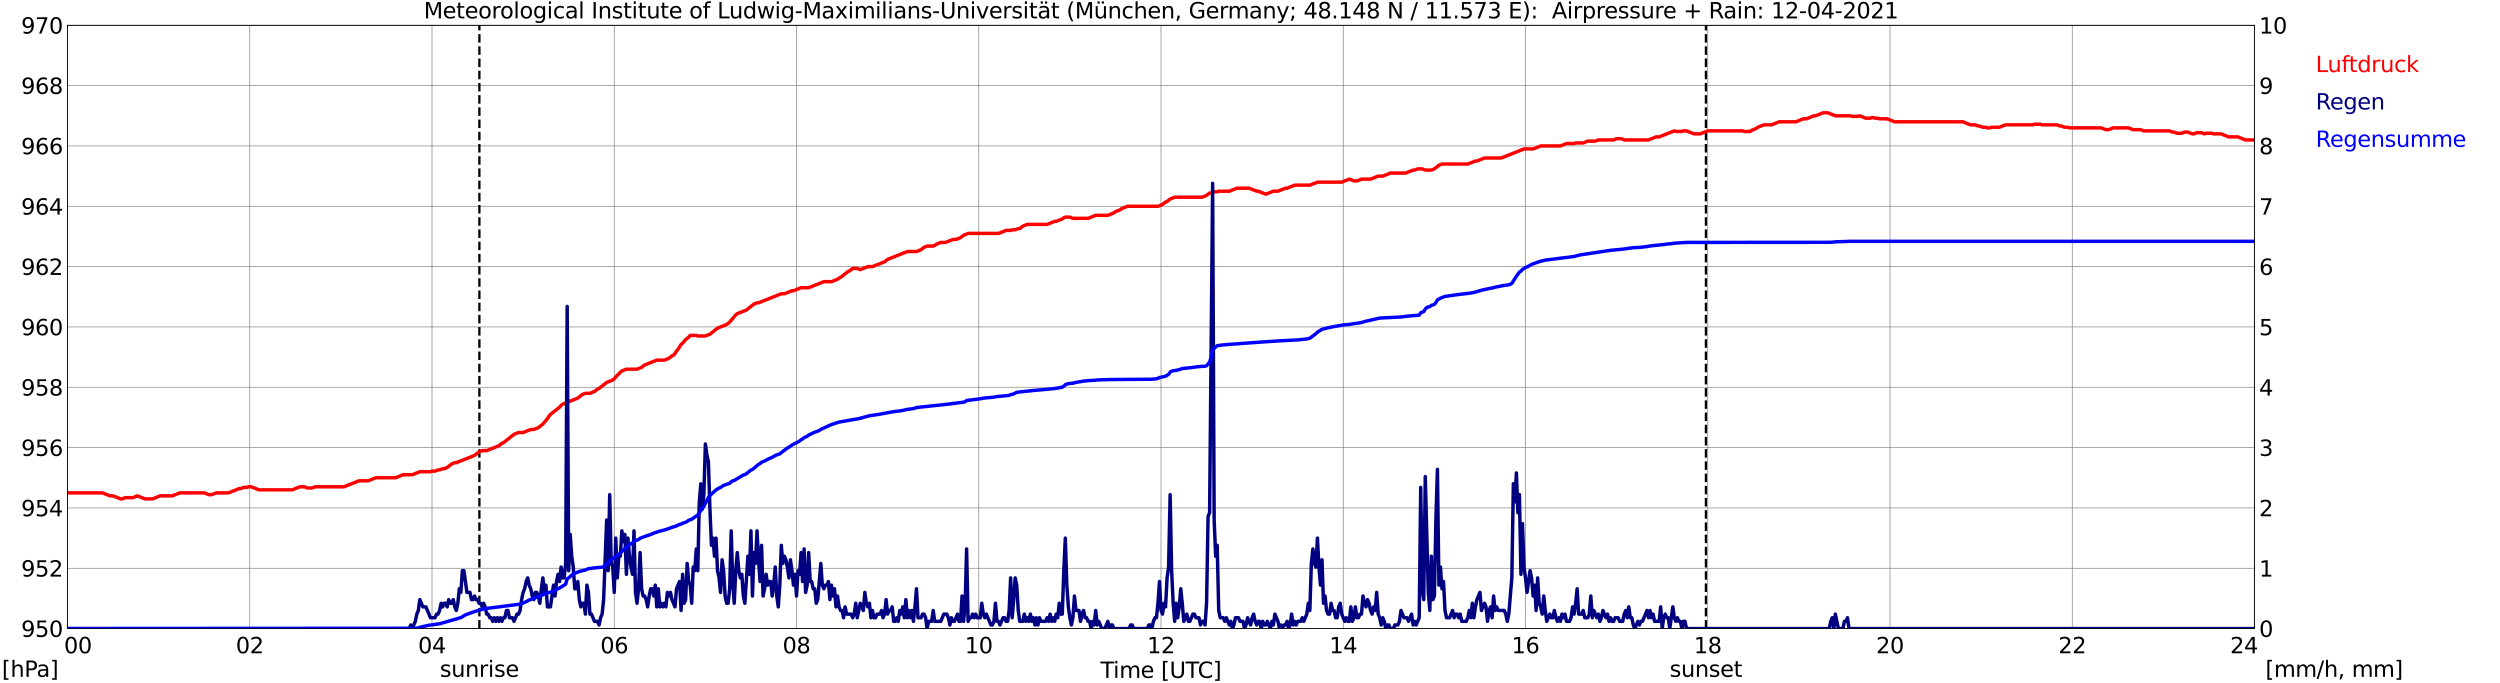 <?xml version="1.0" encoding="utf-8" standalone="no"?>
<!DOCTYPE svg PUBLIC "-//W3C//DTD SVG 1.1//EN"
  "http://www.w3.org/Graphics/SVG/1.1/DTD/svg11.dtd">
<svg xmlns:xlink="http://www.w3.org/1999/xlink" width="1085.4pt" height="296.64pt" viewBox="0 0 1085.4 296.64" xmlns="http://www.w3.org/2000/svg" version="1.1">
 <defs>
  <style type="text/css">*{stroke-linejoin: round; stroke-linecap: butt}</style>
 </defs>
 <g id="figure_1">
  <g id="patch_1">
   <path d="M 0 296.64 
L 1085.4 296.64 
L 1085.4 0 
L 0 0 
z
" style="fill: #ffffff"/>
  </g>
  <g id="axes_1">
   <g id="patch_2">
    <path d="M 29.306 272.909 
L 978.814 272.909 
L 978.814 10.976 
L 29.306 10.976 
z
" style="fill: #ffffff"/>
   </g>
   <g id="patch_3">
    <path d="M 978.814 272.909 
L 978.814 272.909 
L 978.814 10.976 
L 978.814 10.976 
z
" clip-path="url(#p7edd9af77c)" style="fill: #d3d3d3; opacity: 0.25; stroke: #d3d3d3; stroke-linejoin: miter"/>
   </g>
   <g id="matplotlib.axis_1">
    <g id="xtick_1">
     <g id="line2d_1">
      <path d="M 29.306 272.909 
L 29.306 10.976 
" clip-path="url(#p7edd9af77c)" style="fill: none; stroke: #808080; stroke-width: 0.3; stroke-linecap: square"/>
     </g>
     <g id="line2d_2"/>
     <g id="text_1">
      <!--    00 -->
      <g transform="translate(18.733 283.627) scale(0.095 -0.095)">
       <defs>
        <path id="DejaVuSans-20" transform="scale(0.016)"/>
        <path id="DejaVuSans-30" d="M 2034 4250 
Q 1547 4250 1301 3770 
Q 1056 3291 1056 2328 
Q 1056 1369 1301 889 
Q 1547 409 2034 409 
Q 2525 409 2770 889 
Q 3016 1369 3016 2328 
Q 3016 3291 2770 3770 
Q 2525 4250 2034 4250 
z
M 2034 4750 
Q 2819 4750 3233 4129 
Q 3647 3509 3647 2328 
Q 3647 1150 3233 529 
Q 2819 -91 2034 -91 
Q 1250 -91 836 529 
Q 422 1150 422 2328 
Q 422 3509 836 4129 
Q 1250 4750 2034 4750 
z
" transform="scale(0.016)"/>
       </defs>
       <use xlink:href="#DejaVuSans-20"/>
       <use xlink:href="#DejaVuSans-20" transform="translate(31.787 0)"/>
       <use xlink:href="#DejaVuSans-20" transform="translate(63.574 0)"/>
       <use xlink:href="#DejaVuSans-30" transform="translate(95.361 0)"/>
       <use xlink:href="#DejaVuSans-30" transform="translate(158.984 0)"/>
      </g>
     </g>
    </g>
    <g id="xtick_2">
     <g id="line2d_3">
      <path d="M 108.431 272.909 
L 108.431 10.976 
" clip-path="url(#p7edd9af77c)" style="fill: none; stroke: #808080; stroke-width: 0.3; stroke-linecap: square"/>
     </g>
     <g id="line2d_4"/>
     <g id="text_2">
      <!-- 02 -->
      <g transform="translate(102.387 283.627) scale(0.095 -0.095)">
       <defs>
        <path id="DejaVuSans-32" d="M 1228 531 
L 3431 531 
L 3431 0 
L 469 0 
L 469 531 
Q 828 903 1448 1529 
Q 2069 2156 2228 2338 
Q 2531 2678 2651 2914 
Q 2772 3150 2772 3378 
Q 2772 3750 2511 3984 
Q 2250 4219 1831 4219 
Q 1534 4219 1204 4116 
Q 875 4013 500 3803 
L 500 4441 
Q 881 4594 1212 4672 
Q 1544 4750 1819 4750 
Q 2544 4750 2975 4387 
Q 3406 4025 3406 3419 
Q 3406 3131 3298 2873 
Q 3191 2616 2906 2266 
Q 2828 2175 2409 1742 
Q 1991 1309 1228 531 
z
" transform="scale(0.016)"/>
       </defs>
       <use xlink:href="#DejaVuSans-30"/>
       <use xlink:href="#DejaVuSans-32" transform="translate(63.623 0)"/>
      </g>
     </g>
    </g>
    <g id="xtick_3">
     <g id="line2d_5">
      <path d="M 187.557 272.909 
L 187.557 10.976 
" clip-path="url(#p7edd9af77c)" style="fill: none; stroke: #808080; stroke-width: 0.3; stroke-linecap: square"/>
     </g>
     <g id="line2d_6"/>
     <g id="text_3">
      <!-- 04 -->
      <g transform="translate(181.513 283.627) scale(0.095 -0.095)">
       <defs>
        <path id="DejaVuSans-34" d="M 2419 4116 
L 825 1625 
L 2419 1625 
L 2419 4116 
z
M 2253 4666 
L 3047 4666 
L 3047 1625 
L 3713 1625 
L 3713 1100 
L 3047 1100 
L 3047 0 
L 2419 0 
L 2419 1100 
L 313 1100 
L 313 1709 
L 2253 4666 
z
" transform="scale(0.016)"/>
       </defs>
       <use xlink:href="#DejaVuSans-30"/>
       <use xlink:href="#DejaVuSans-34" transform="translate(63.623 0)"/>
      </g>
     </g>
    </g>
    <g id="xtick_4">
     <g id="line2d_7">
      <path d="M 266.683 272.909 
L 266.683 10.976 
" clip-path="url(#p7edd9af77c)" style="fill: none; stroke: #808080; stroke-width: 0.3; stroke-linecap: square"/>
     </g>
     <g id="line2d_8"/>
     <g id="text_4">
      <!-- 06 -->
      <g transform="translate(260.638 283.627) scale(0.095 -0.095)">
       <defs>
        <path id="DejaVuSans-36" d="M 2113 2584 
Q 1688 2584 1439 2293 
Q 1191 2003 1191 1497 
Q 1191 994 1439 701 
Q 1688 409 2113 409 
Q 2538 409 2786 701 
Q 3034 994 3034 1497 
Q 3034 2003 2786 2293 
Q 2538 2584 2113 2584 
z
M 3366 4563 
L 3366 3988 
Q 3128 4100 2886 4159 
Q 2644 4219 2406 4219 
Q 1781 4219 1451 3797 
Q 1122 3375 1075 2522 
Q 1259 2794 1537 2939 
Q 1816 3084 2150 3084 
Q 2853 3084 3261 2657 
Q 3669 2231 3669 1497 
Q 3669 778 3244 343 
Q 2819 -91 2113 -91 
Q 1303 -91 875 529 
Q 447 1150 447 2328 
Q 447 3434 972 4092 
Q 1497 4750 2381 4750 
Q 2619 4750 2861 4703 
Q 3103 4656 3366 4563 
z
" transform="scale(0.016)"/>
       </defs>
       <use xlink:href="#DejaVuSans-30"/>
       <use xlink:href="#DejaVuSans-36" transform="translate(63.623 0)"/>
      </g>
     </g>
    </g>
    <g id="xtick_5">
     <g id="line2d_9">
      <path d="M 345.808 272.909 
L 345.808 10.976 
" clip-path="url(#p7edd9af77c)" style="fill: none; stroke: #808080; stroke-width: 0.3; stroke-linecap: square"/>
     </g>
     <g id="line2d_10"/>
     <g id="text_5">
      <!-- 08 -->
      <g transform="translate(339.764 283.627) scale(0.095 -0.095)">
       <defs>
        <path id="DejaVuSans-38" d="M 2034 2216 
Q 1584 2216 1326 1975 
Q 1069 1734 1069 1313 
Q 1069 891 1326 650 
Q 1584 409 2034 409 
Q 2484 409 2743 651 
Q 3003 894 3003 1313 
Q 3003 1734 2745 1975 
Q 2488 2216 2034 2216 
z
M 1403 2484 
Q 997 2584 770 2862 
Q 544 3141 544 3541 
Q 544 4100 942 4425 
Q 1341 4750 2034 4750 
Q 2731 4750 3128 4425 
Q 3525 4100 3525 3541 
Q 3525 3141 3298 2862 
Q 3072 2584 2669 2484 
Q 3125 2378 3379 2068 
Q 3634 1759 3634 1313 
Q 3634 634 3220 271 
Q 2806 -91 2034 -91 
Q 1263 -91 848 271 
Q 434 634 434 1313 
Q 434 1759 690 2068 
Q 947 2378 1403 2484 
z
M 1172 3481 
Q 1172 3119 1398 2916 
Q 1625 2713 2034 2713 
Q 2441 2713 2670 2916 
Q 2900 3119 2900 3481 
Q 2900 3844 2670 4047 
Q 2441 4250 2034 4250 
Q 1625 4250 1398 4047 
Q 1172 3844 1172 3481 
z
" transform="scale(0.016)"/>
       </defs>
       <use xlink:href="#DejaVuSans-30"/>
       <use xlink:href="#DejaVuSans-38" transform="translate(63.623 0)"/>
      </g>
     </g>
    </g>
    <g id="xtick_6">
     <g id="line2d_11">
      <path d="M 424.934 272.909 
L 424.934 10.976 
" clip-path="url(#p7edd9af77c)" style="fill: none; stroke: #808080; stroke-width: 0.3; stroke-linecap: square"/>
     </g>
     <g id="line2d_12"/>
     <g id="text_6">
      <!-- 10 -->
      <g transform="translate(418.89 283.627) scale(0.095 -0.095)">
       <defs>
        <path id="DejaVuSans-31" d="M 794 531 
L 1825 531 
L 1825 4091 
L 703 3866 
L 703 4441 
L 1819 4666 
L 2450 4666 
L 2450 531 
L 3481 531 
L 3481 0 
L 794 0 
L 794 531 
z
" transform="scale(0.016)"/>
       </defs>
       <use xlink:href="#DejaVuSans-31"/>
       <use xlink:href="#DejaVuSans-30" transform="translate(63.623 0)"/>
      </g>
     </g>
    </g>
    <g id="xtick_7">
     <g id="line2d_13">
      <path d="M 504.06 272.909 
L 504.06 10.976 
" clip-path="url(#p7edd9af77c)" style="fill: none; stroke: #808080; stroke-width: 0.3; stroke-linecap: square"/>
     </g>
     <g id="line2d_14"/>
     <g id="text_7">
      <!-- 12 -->
      <g transform="translate(498.015 283.627) scale(0.095 -0.095)">
       <use xlink:href="#DejaVuSans-31"/>
       <use xlink:href="#DejaVuSans-32" transform="translate(63.623 0)"/>
      </g>
     </g>
    </g>
    <g id="xtick_8">
     <g id="line2d_15">
      <path d="M 583.185 272.909 
L 583.185 10.976 
" clip-path="url(#p7edd9af77c)" style="fill: none; stroke: #808080; stroke-width: 0.3; stroke-linecap: square"/>
     </g>
     <g id="line2d_16"/>
     <g id="text_8">
      <!-- 14 -->
      <g transform="translate(577.141 283.627) scale(0.095 -0.095)">
       <use xlink:href="#DejaVuSans-31"/>
       <use xlink:href="#DejaVuSans-34" transform="translate(63.623 0)"/>
      </g>
     </g>
    </g>
    <g id="xtick_9">
     <g id="line2d_17">
      <path d="M 662.311 272.909 
L 662.311 10.976 
" clip-path="url(#p7edd9af77c)" style="fill: none; stroke: #808080; stroke-width: 0.3; stroke-linecap: square"/>
     </g>
     <g id="line2d_18"/>
     <g id="text_9">
      <!-- 16 -->
      <g transform="translate(656.267 283.627) scale(0.095 -0.095)">
       <use xlink:href="#DejaVuSans-31"/>
       <use xlink:href="#DejaVuSans-36" transform="translate(63.623 0)"/>
      </g>
     </g>
    </g>
    <g id="xtick_10">
     <g id="line2d_19">
      <path d="M 741.437 272.909 
L 741.437 10.976 
" clip-path="url(#p7edd9af77c)" style="fill: none; stroke: #808080; stroke-width: 0.3; stroke-linecap: square"/>
     </g>
     <g id="line2d_20"/>
     <g id="text_10">
      <!-- 18 -->
      <g transform="translate(735.392 283.627) scale(0.095 -0.095)">
       <use xlink:href="#DejaVuSans-31"/>
       <use xlink:href="#DejaVuSans-38" transform="translate(63.623 0)"/>
      </g>
     </g>
    </g>
    <g id="xtick_11">
     <g id="line2d_21">
      <path d="M 820.562 272.909 
L 820.562 10.976 
" clip-path="url(#p7edd9af77c)" style="fill: none; stroke: #808080; stroke-width: 0.3; stroke-linecap: square"/>
     </g>
     <g id="line2d_22"/>
     <g id="text_11">
      <!-- 20 -->
      <g transform="translate(814.518 283.627) scale(0.095 -0.095)">
       <use xlink:href="#DejaVuSans-32"/>
       <use xlink:href="#DejaVuSans-30" transform="translate(63.623 0)"/>
      </g>
     </g>
    </g>
    <g id="xtick_12">
     <g id="line2d_23">
      <path d="M 899.688 272.909 
L 899.688 10.976 
" clip-path="url(#p7edd9af77c)" style="fill: none; stroke: #808080; stroke-width: 0.3; stroke-linecap: square"/>
     </g>
     <g id="line2d_24"/>
     <g id="text_12">
      <!-- 22 -->
      <g transform="translate(893.644 283.627) scale(0.095 -0.095)">
       <use xlink:href="#DejaVuSans-32"/>
       <use xlink:href="#DejaVuSans-32" transform="translate(63.623 0)"/>
      </g>
     </g>
    </g>
    <g id="xtick_13">
     <g id="line2d_25">
      <path d="M 978.814 272.909 
L 978.814 10.976 
" clip-path="url(#p7edd9af77c)" style="fill: none; stroke: #808080; stroke-width: 0.3; stroke-linecap: square"/>
     </g>
     <g id="line2d_26"/>
     <g id="text_13">
      <!-- 24    -->
      <g transform="translate(968.241 283.627) scale(0.095 -0.095)">
       <use xlink:href="#DejaVuSans-32"/>
       <use xlink:href="#DejaVuSans-34" transform="translate(63.623 0)"/>
       <use xlink:href="#DejaVuSans-20" transform="translate(127.246 0)"/>
       <use xlink:href="#DejaVuSans-20" transform="translate(159.033 0)"/>
       <use xlink:href="#DejaVuSans-20" transform="translate(190.82 0)"/>
      </g>
     </g>
    </g>
    <g id="text_14">
     <!-- Time [UTC] -->
     <g transform="translate(477.806 294.322) scale(0.095 -0.095)">
      <defs>
       <path id="DejaVuSans-54" d="M -19 4666 
L 3928 4666 
L 3928 4134 
L 2272 4134 
L 2272 0 
L 1638 0 
L 1638 4134 
L -19 4134 
L -19 4666 
z
" transform="scale(0.016)"/>
       <path id="DejaVuSans-69" d="M 603 3500 
L 1178 3500 
L 1178 0 
L 603 0 
L 603 3500 
z
M 603 4863 
L 1178 4863 
L 1178 4134 
L 603 4134 
L 603 4863 
z
" transform="scale(0.016)"/>
       <path id="DejaVuSans-6d" d="M 3328 2828 
Q 3544 3216 3844 3400 
Q 4144 3584 4550 3584 
Q 5097 3584 5394 3201 
Q 5691 2819 5691 2113 
L 5691 0 
L 5113 0 
L 5113 2094 
Q 5113 2597 4934 2840 
Q 4756 3084 4391 3084 
Q 3944 3084 3684 2787 
Q 3425 2491 3425 1978 
L 3425 0 
L 2847 0 
L 2847 2094 
Q 2847 2600 2669 2842 
Q 2491 3084 2119 3084 
Q 1678 3084 1418 2786 
Q 1159 2488 1159 1978 
L 1159 0 
L 581 0 
L 581 3500 
L 1159 3500 
L 1159 2956 
Q 1356 3278 1631 3431 
Q 1906 3584 2284 3584 
Q 2666 3584 2933 3390 
Q 3200 3197 3328 2828 
z
" transform="scale(0.016)"/>
       <path id="DejaVuSans-65" d="M 3597 1894 
L 3597 1613 
L 953 1613 
Q 991 1019 1311 708 
Q 1631 397 2203 397 
Q 2534 397 2845 478 
Q 3156 559 3463 722 
L 3463 178 
Q 3153 47 2828 -22 
Q 2503 -91 2169 -91 
Q 1331 -91 842 396 
Q 353 884 353 1716 
Q 353 2575 817 3079 
Q 1281 3584 2069 3584 
Q 2775 3584 3186 3129 
Q 3597 2675 3597 1894 
z
M 3022 2063 
Q 3016 2534 2758 2815 
Q 2500 3097 2075 3097 
Q 1594 3097 1305 2825 
Q 1016 2553 972 2059 
L 3022 2063 
z
" transform="scale(0.016)"/>
       <path id="DejaVuSans-5b" d="M 550 4863 
L 1875 4863 
L 1875 4416 
L 1125 4416 
L 1125 -397 
L 1875 -397 
L 1875 -844 
L 550 -844 
L 550 4863 
z
" transform="scale(0.016)"/>
       <path id="DejaVuSans-55" d="M 556 4666 
L 1191 4666 
L 1191 1831 
Q 1191 1081 1462 751 
Q 1734 422 2344 422 
Q 2950 422 3222 751 
Q 3494 1081 3494 1831 
L 3494 4666 
L 4128 4666 
L 4128 1753 
Q 4128 841 3676 375 
Q 3225 -91 2344 -91 
Q 1459 -91 1007 375 
Q 556 841 556 1753 
L 556 4666 
z
" transform="scale(0.016)"/>
       <path id="DejaVuSans-43" d="M 4122 4306 
L 4122 3641 
Q 3803 3938 3442 4084 
Q 3081 4231 2675 4231 
Q 1875 4231 1450 3742 
Q 1025 3253 1025 2328 
Q 1025 1406 1450 917 
Q 1875 428 2675 428 
Q 3081 428 3442 575 
Q 3803 722 4122 1019 
L 4122 359 
Q 3791 134 3420 21 
Q 3050 -91 2638 -91 
Q 1578 -91 968 557 
Q 359 1206 359 2328 
Q 359 3453 968 4101 
Q 1578 4750 2638 4750 
Q 3056 4750 3426 4639 
Q 3797 4528 4122 4306 
z
" transform="scale(0.016)"/>
       <path id="DejaVuSans-5d" d="M 1947 4863 
L 1947 -844 
L 622 -844 
L 622 -397 
L 1369 -397 
L 1369 4416 
L 622 4416 
L 622 4863 
L 1947 4863 
z
" transform="scale(0.016)"/>
      </defs>
      <use xlink:href="#DejaVuSans-54"/>
      <use xlink:href="#DejaVuSans-69" transform="translate(57.959 0)"/>
      <use xlink:href="#DejaVuSans-6d" transform="translate(85.742 0)"/>
      <use xlink:href="#DejaVuSans-65" transform="translate(183.154 0)"/>
      <use xlink:href="#DejaVuSans-20" transform="translate(244.678 0)"/>
      <use xlink:href="#DejaVuSans-5b" transform="translate(276.465 0)"/>
      <use xlink:href="#DejaVuSans-55" transform="translate(315.479 0)"/>
      <use xlink:href="#DejaVuSans-54" transform="translate(388.672 0)"/>
      <use xlink:href="#DejaVuSans-43" transform="translate(443.881 0)"/>
      <use xlink:href="#DejaVuSans-5d" transform="translate(513.705 0)"/>
     </g>
    </g>
   </g>
   <g id="matplotlib.axis_2">
    <g id="ytick_1">
     <g id="line2d_27">
      <path d="M 29.306 272.909 
L 978.814 272.909 
" clip-path="url(#p7edd9af77c)" style="fill: none; stroke: #808080; stroke-width: 0.3; stroke-linecap: square"/>
     </g>
     <g id="line2d_28"/>
     <g id="text_15">
      <!-- 950 -->
      <g transform="translate(9.173 276.518) scale(0.095 -0.095)">
       <defs>
        <path id="DejaVuSans-39" d="M 703 97 
L 703 672 
Q 941 559 1184 500 
Q 1428 441 1663 441 
Q 2288 441 2617 861 
Q 2947 1281 2994 2138 
Q 2813 1869 2534 1725 
Q 2256 1581 1919 1581 
Q 1219 1581 811 2004 
Q 403 2428 403 3163 
Q 403 3881 828 4315 
Q 1253 4750 1959 4750 
Q 2769 4750 3195 4129 
Q 3622 3509 3622 2328 
Q 3622 1225 3098 567 
Q 2575 -91 1691 -91 
Q 1453 -91 1209 -44 
Q 966 3 703 97 
z
M 1959 2075 
Q 2384 2075 2632 2365 
Q 2881 2656 2881 3163 
Q 2881 3666 2632 3958 
Q 2384 4250 1959 4250 
Q 1534 4250 1286 3958 
Q 1038 3666 1038 3163 
Q 1038 2656 1286 2365 
Q 1534 2075 1959 2075 
z
" transform="scale(0.016)"/>
        <path id="DejaVuSans-35" d="M 691 4666 
L 3169 4666 
L 3169 4134 
L 1269 4134 
L 1269 2991 
Q 1406 3038 1543 3061 
Q 1681 3084 1819 3084 
Q 2600 3084 3056 2656 
Q 3513 2228 3513 1497 
Q 3513 744 3044 326 
Q 2575 -91 1722 -91 
Q 1428 -91 1123 -41 
Q 819 9 494 109 
L 494 744 
Q 775 591 1075 516 
Q 1375 441 1709 441 
Q 2250 441 2565 725 
Q 2881 1009 2881 1497 
Q 2881 1984 2565 2268 
Q 2250 2553 1709 2553 
Q 1456 2553 1204 2497 
Q 953 2441 691 2322 
L 691 4666 
z
" transform="scale(0.016)"/>
       </defs>
       <use xlink:href="#DejaVuSans-39"/>
       <use xlink:href="#DejaVuSans-35" transform="translate(63.623 0)"/>
       <use xlink:href="#DejaVuSans-30" transform="translate(127.246 0)"/>
      </g>
     </g>
    </g>
    <g id="ytick_2">
     <g id="line2d_29">
      <path d="M 29.306 246.715 
L 978.814 246.715 
" clip-path="url(#p7edd9af77c)" style="fill: none; stroke: #808080; stroke-width: 0.3; stroke-linecap: square"/>
     </g>
     <g id="line2d_30"/>
     <g id="text_16">
      <!-- 952 -->
      <g transform="translate(9.173 250.325) scale(0.095 -0.095)">
       <use xlink:href="#DejaVuSans-39"/>
       <use xlink:href="#DejaVuSans-35" transform="translate(63.623 0)"/>
       <use xlink:href="#DejaVuSans-32" transform="translate(127.246 0)"/>
      </g>
     </g>
    </g>
    <g id="ytick_3">
     <g id="line2d_31">
      <path d="M 29.306 220.522 
L 978.814 220.522 
" clip-path="url(#p7edd9af77c)" style="fill: none; stroke: #808080; stroke-width: 0.3; stroke-linecap: square"/>
     </g>
     <g id="line2d_32"/>
     <g id="text_17">
      <!-- 954 -->
      <g transform="translate(9.173 224.131) scale(0.095 -0.095)">
       <use xlink:href="#DejaVuSans-39"/>
       <use xlink:href="#DejaVuSans-35" transform="translate(63.623 0)"/>
       <use xlink:href="#DejaVuSans-34" transform="translate(127.246 0)"/>
      </g>
     </g>
    </g>
    <g id="ytick_4">
     <g id="line2d_33">
      <path d="M 29.306 194.329 
L 978.814 194.329 
" clip-path="url(#p7edd9af77c)" style="fill: none; stroke: #808080; stroke-width: 0.3; stroke-linecap: square"/>
     </g>
     <g id="line2d_34"/>
     <g id="text_18">
      <!-- 956 -->
      <g transform="translate(9.173 197.938) scale(0.095 -0.095)">
       <use xlink:href="#DejaVuSans-39"/>
       <use xlink:href="#DejaVuSans-35" transform="translate(63.623 0)"/>
       <use xlink:href="#DejaVuSans-36" transform="translate(127.246 0)"/>
      </g>
     </g>
    </g>
    <g id="ytick_5">
     <g id="line2d_35">
      <path d="M 29.306 168.136 
L 978.814 168.136 
" clip-path="url(#p7edd9af77c)" style="fill: none; stroke: #808080; stroke-width: 0.3; stroke-linecap: square"/>
     </g>
     <g id="line2d_36"/>
     <g id="text_19">
      <!-- 958 -->
      <g transform="translate(9.173 171.745) scale(0.095 -0.095)">
       <use xlink:href="#DejaVuSans-39"/>
       <use xlink:href="#DejaVuSans-35" transform="translate(63.623 0)"/>
       <use xlink:href="#DejaVuSans-38" transform="translate(127.246 0)"/>
      </g>
     </g>
    </g>
    <g id="ytick_6">
     <g id="line2d_37">
      <path d="M 29.306 141.942 
L 978.814 141.942 
" clip-path="url(#p7edd9af77c)" style="fill: none; stroke: #808080; stroke-width: 0.3; stroke-linecap: square"/>
     </g>
     <g id="line2d_38"/>
     <g id="text_20">
      <!-- 960 -->
      <g transform="translate(9.173 145.551) scale(0.095 -0.095)">
       <use xlink:href="#DejaVuSans-39"/>
       <use xlink:href="#DejaVuSans-36" transform="translate(63.623 0)"/>
       <use xlink:href="#DejaVuSans-30" transform="translate(127.246 0)"/>
      </g>
     </g>
    </g>
    <g id="ytick_7">
     <g id="line2d_39">
      <path d="M 29.306 115.749 
L 978.814 115.749 
" clip-path="url(#p7edd9af77c)" style="fill: none; stroke: #808080; stroke-width: 0.3; stroke-linecap: square"/>
     </g>
     <g id="line2d_40"/>
     <g id="text_21">
      <!-- 962 -->
      <g transform="translate(9.173 119.358) scale(0.095 -0.095)">
       <use xlink:href="#DejaVuSans-39"/>
       <use xlink:href="#DejaVuSans-36" transform="translate(63.623 0)"/>
       <use xlink:href="#DejaVuSans-32" transform="translate(127.246 0)"/>
      </g>
     </g>
    </g>
    <g id="ytick_8">
     <g id="line2d_41">
      <path d="M 29.306 89.556 
L 978.814 89.556 
" clip-path="url(#p7edd9af77c)" style="fill: none; stroke: #808080; stroke-width: 0.3; stroke-linecap: square"/>
     </g>
     <g id="line2d_42"/>
     <g id="text_22">
      <!-- 964 -->
      <g transform="translate(9.173 93.165) scale(0.095 -0.095)">
       <use xlink:href="#DejaVuSans-39"/>
       <use xlink:href="#DejaVuSans-36" transform="translate(63.623 0)"/>
       <use xlink:href="#DejaVuSans-34" transform="translate(127.246 0)"/>
      </g>
     </g>
    </g>
    <g id="ytick_9">
     <g id="line2d_43">
      <path d="M 29.306 63.362 
L 978.814 63.362 
" clip-path="url(#p7edd9af77c)" style="fill: none; stroke: #808080; stroke-width: 0.3; stroke-linecap: square"/>
     </g>
     <g id="line2d_44"/>
     <g id="text_23">
      <!-- 966 -->
      <g transform="translate(9.173 66.972) scale(0.095 -0.095)">
       <use xlink:href="#DejaVuSans-39"/>
       <use xlink:href="#DejaVuSans-36" transform="translate(63.623 0)"/>
       <use xlink:href="#DejaVuSans-36" transform="translate(127.246 0)"/>
      </g>
     </g>
    </g>
    <g id="ytick_10">
     <g id="line2d_45">
      <path d="M 29.306 37.169 
L 978.814 37.169 
" clip-path="url(#p7edd9af77c)" style="fill: none; stroke: #808080; stroke-width: 0.3; stroke-linecap: square"/>
     </g>
     <g id="line2d_46"/>
     <g id="text_24">
      <!-- 968 -->
      <g transform="translate(9.173 40.778) scale(0.095 -0.095)">
       <use xlink:href="#DejaVuSans-39"/>
       <use xlink:href="#DejaVuSans-36" transform="translate(63.623 0)"/>
       <use xlink:href="#DejaVuSans-38" transform="translate(127.246 0)"/>
      </g>
     </g>
    </g>
    <g id="ytick_11">
     <g id="line2d_47">
      <path d="M 29.306 10.976 
L 978.814 10.976 
" clip-path="url(#p7edd9af77c)" style="fill: none; stroke: #808080; stroke-width: 0.3; stroke-linecap: square"/>
     </g>
     <g id="line2d_48"/>
     <g id="text_25">
      <!-- 970 -->
      <g transform="translate(9.173 14.585) scale(0.095 -0.095)">
       <defs>
        <path id="DejaVuSans-37" d="M 525 4666 
L 3525 4666 
L 3525 4397 
L 1831 0 
L 1172 0 
L 2766 4134 
L 525 4134 
L 525 4666 
z
" transform="scale(0.016)"/>
       </defs>
       <use xlink:href="#DejaVuSans-39"/>
       <use xlink:href="#DejaVuSans-37" transform="translate(63.623 0)"/>
       <use xlink:href="#DejaVuSans-30" transform="translate(127.246 0)"/>
      </g>
     </g>
    </g>
   </g>
   <g id="line2d_49">
    <path d="M 208.13 272.909 
L 208.13 10.976 
" clip-path="url(#p7edd9af77c)" style="fill: none; stroke-dasharray: 3.7,1.6; stroke-dashoffset: 0; stroke: #000000"/>
   </g>
   <g id="line2d_50">
    <path d="M 740.645 272.909 
L 740.645 10.976 
" clip-path="url(#p7edd9af77c)" style="fill: none; stroke-dasharray: 3.7,1.6; stroke-dashoffset: 0; stroke: #000000"/>
   </g>
   <g id="line2d_51">
    <path d="M 29.306 213.974 
L 44.472 213.974 
L 47.768 215.284 
L 49.087 215.284 
L 52.384 216.593 
L 53.043 216.593 
L 54.362 216.069 
L 57.659 216.069 
L 59.637 215.284 
L 62.934 216.593 
L 66.231 216.593 
L 69.528 215.284 
L 74.803 215.284 
L 78.1 213.974 
L 88.65 213.974 
L 90.628 214.76 
L 91.947 214.76 
L 93.925 213.974 
L 99.2 213.974 
L 103.816 212.14 
L 104.475 212.14 
L 105.794 211.616 
L 107.113 211.616 
L 107.772 211.355 
L 109.091 211.355 
L 112.388 212.664 
L 126.894 212.664 
L 130.191 211.355 
L 132.169 211.355 
L 133.488 211.878 
L 135.466 211.878 
L 136.785 211.355 
L 149.313 211.355 
L 155.907 208.735 
L 159.863 208.735 
L 163.16 207.426 
L 171.732 207.426 
L 175.029 206.116 
L 178.985 206.116 
L 182.282 204.806 
L 186.898 204.806 
L 187.557 204.544 
L 188.876 204.544 
L 190.195 204.02 
L 190.854 204.02 
L 192.173 203.497 
L 192.832 203.497 
L 194.151 202.973 
L 196.129 201.401 
L 197.448 200.877 
L 198.107 200.877 
L 206.02 197.734 
L 207.998 196.162 
L 209.317 195.639 
L 211.295 195.639 
L 216.57 193.543 
L 217.889 192.495 
L 218.548 192.233 
L 223.164 188.566 
L 225.142 187.781 
L 227.12 187.781 
L 230.417 186.471 
L 231.736 186.471 
L 233.714 185.685 
L 235.692 184.113 
L 237.67 181.756 
L 238.329 180.708 
L 238.989 179.923 
L 242.945 176.779 
L 243.604 175.994 
L 244.264 175.47 
L 250.858 172.85 
L 252.836 171.279 
L 254.155 170.755 
L 256.133 170.755 
L 258.111 169.969 
L 259.43 168.921 
L 260.089 168.659 
L 263.386 166.04 
L 266.023 164.992 
L 266.683 164.468 
L 268.002 162.897 
L 268.661 162.373 
L 269.32 161.587 
L 269.98 161.063 
L 271.958 160.278 
L 276.573 160.278 
L 278.552 159.492 
L 279.87 158.444 
L 285.145 156.349 
L 288.442 156.349 
L 290.42 155.563 
L 291.739 154.515 
L 292.399 154.253 
L 293.058 153.467 
L 293.717 152.42 
L 294.377 151.634 
L 295.696 149.538 
L 296.355 149.014 
L 297.674 147.443 
L 298.992 146.395 
L 299.652 145.609 
L 302.289 145.609 
L 302.949 145.871 
L 306.246 145.871 
L 308.224 145.085 
L 311.521 142.466 
L 315.477 140.895 
L 316.796 139.847 
L 319.433 136.704 
L 320.093 136.18 
L 324.049 134.608 
L 327.346 131.989 
L 328.665 131.465 
L 329.324 131.465 
L 339.215 127.536 
L 340.533 127.536 
L 343.83 126.226 
L 344.49 126.226 
L 347.787 124.917 
L 351.083 124.917 
L 357.677 122.297 
L 360.974 122.297 
L 363.612 121.25 
L 364.271 120.726 
L 364.93 120.464 
L 368.227 117.844 
L 368.887 117.582 
L 370.206 116.535 
L 372.184 116.535 
L 373.502 117.059 
L 376.799 115.749 
L 378.777 115.749 
L 384.053 113.653 
L 385.371 112.606 
L 393.943 109.201 
L 397.899 109.201 
L 399.878 108.415 
L 401.196 107.367 
L 402.515 106.843 
L 405.153 106.843 
L 405.812 106.581 
L 406.471 106.057 
L 408.45 105.272 
L 410.428 105.272 
L 413.725 103.962 
L 415.043 103.962 
L 417.022 103.176 
L 418.34 102.128 
L 420.318 101.343 
L 433.506 101.343 
L 436.803 100.033 
L 438.781 100.033 
L 439.44 99.771 
L 440.759 99.771 
L 442.078 99.247 
L 442.737 99.247 
L 444.056 98.199 
L 446.034 97.414 
L 454.606 97.414 
L 457.903 96.104 
L 458.563 96.104 
L 461.2 95.056 
L 461.859 94.532 
L 462.519 94.27 
L 464.497 94.27 
L 465.816 94.794 
L 472.409 94.794 
L 475.706 93.485 
L 480.981 93.485 
L 483.619 92.437 
L 484.278 91.913 
L 486.256 91.127 
L 486.916 90.603 
L 489.553 89.556 
L 502.741 89.556 
L 504.719 88.77 
L 506.038 87.722 
L 506.697 87.46 
L 508.016 86.412 
L 509.994 85.627 
L 521.863 85.627 
L 523.841 84.841 
L 525.16 83.793 
L 525.819 83.793 
L 527.138 83.269 
L 528.457 83.269 
L 529.116 83.007 
L 533.732 83.007 
L 537.029 81.698 
L 542.304 81.698 
L 545.601 83.007 
L 546.26 83.007 
L 549.557 84.317 
L 552.854 83.007 
L 554.832 83.007 
L 558.129 81.698 
L 558.788 81.698 
L 562.085 80.388 
L 568.679 80.388 
L 571.976 79.078 
L 582.526 79.078 
L 585.823 77.769 
L 587.801 78.554 
L 589.12 78.554 
L 591.098 77.769 
L 595.054 77.769 
L 598.351 76.459 
L 600.329 76.459 
L 603.626 75.149 
L 610.22 75.149 
L 613.517 73.84 
L 614.176 73.84 
L 615.495 73.316 
L 617.473 73.316 
L 618.792 73.84 
L 621.429 73.84 
L 622.748 73.316 
L 624.726 71.744 
L 626.045 71.22 
L 637.255 71.22 
L 640.552 69.911 
L 641.211 69.911 
L 644.508 68.601 
L 651.761 68.601 
L 661.652 64.672 
L 665.608 64.672 
L 668.905 63.362 
L 677.477 63.362 
L 680.114 62.315 
L 683.411 62.315 
L 684.071 62.053 
L 687.368 62.053 
L 689.346 61.267 
L 692.643 61.267 
L 693.961 60.743 
L 700.555 60.743 
L 701.874 60.219 
L 703.852 60.219 
L 705.171 60.743 
L 715.721 60.743 
L 719.018 59.433 
L 720.337 59.433 
L 726.93 56.814 
L 727.59 57.076 
L 730.227 57.076 
L 730.887 56.814 
L 732.205 56.814 
L 735.502 58.124 
L 738.14 58.124 
L 741.437 56.814 
L 756.602 56.814 
L 757.262 57.076 
L 759.899 57.076 
L 760.559 56.552 
L 762.537 55.766 
L 763.196 55.242 
L 765.834 54.195 
L 769.131 54.195 
L 772.428 52.885 
L 779.681 52.885 
L 782.978 51.575 
L 784.296 51.575 
L 787.593 50.266 
L 788.253 50.266 
L 791.55 48.956 
L 793.528 48.956 
L 796.825 50.266 
L 803.419 50.266 
L 804.078 50.528 
L 806.715 50.528 
L 807.375 50.266 
L 810.012 51.313 
L 811.99 51.313 
L 812.65 51.051 
L 813.309 51.051 
L 813.969 51.313 
L 815.287 51.313 
L 815.947 51.575 
L 819.244 51.575 
L 822.541 52.885 
L 852.213 52.885 
L 855.51 54.195 
L 857.488 54.195 
L 858.806 54.719 
L 859.466 54.719 
L 860.785 55.242 
L 862.103 55.242 
L 862.763 55.504 
L 864.082 55.504 
L 864.741 55.242 
L 868.038 55.242 
L 870.675 54.195 
L 882.544 54.195 
L 883.204 53.933 
L 885.841 53.933 
L 886.5 54.195 
L 893.094 54.195 
L 894.413 54.719 
L 895.072 54.719 
L 896.391 55.242 
L 897.71 55.242 
L 898.369 55.504 
L 912.216 55.504 
L 914.194 56.29 
L 915.513 56.29 
L 917.491 55.504 
L 924.085 55.504 
L 926.063 56.29 
L 929.36 56.29 
L 930.679 56.814 
L 941.888 56.814 
L 943.207 57.338 
L 943.867 57.338 
L 945.185 57.862 
L 947.163 57.862 
L 948.482 57.338 
L 949.801 57.338 
L 951.779 58.124 
L 952.438 58.124 
L 953.757 57.6 
L 955.735 57.6 
L 957.054 58.124 
L 957.714 57.862 
L 960.351 57.862 
L 961.01 58.124 
L 964.307 58.124 
L 967.604 59.433 
L 971.561 59.433 
L 974.857 60.743 
L 978.154 60.743 
L 978.154 60.743 
" clip-path="url(#p7edd9af77c)" style="fill: none; stroke: #ff0000; stroke-width: 1.5; stroke-linecap: square"/>
   </g>
   <g id="patch_4">
    <path d="M 29.306 272.909 
L 29.306 10.976 
" style="fill: none; stroke: #000000; stroke-width: 0.3; stroke-linejoin: miter; stroke-linecap: square"/>
   </g>
   <g id="patch_5">
    <path d="M 978.814 272.909 
L 978.814 10.976 
" style="fill: none; stroke: #000000; stroke-width: 0.3; stroke-linejoin: miter; stroke-linecap: square"/>
   </g>
   <g id="patch_6">
    <path d="M 29.306 272.909 
L 978.814 272.909 
" style="fill: none; stroke: #000000; stroke-width: 0.3; stroke-linejoin: miter; stroke-linecap: square"/>
   </g>
   <g id="patch_7">
    <path d="M 29.306 10.976 
L 978.814 10.976 
" style="fill: none; stroke: #000000; stroke-width: 0.3; stroke-linejoin: miter; stroke-linecap: square"/>
   </g>
   <g id="text_26">
    <!-- sunrise -->
    <g transform="translate(190.965 293.863) scale(0.095 -0.095)">
     <defs>
      <path id="DejaVuSans-73" d="M 2834 3397 
L 2834 2853 
Q 2591 2978 2328 3040 
Q 2066 3103 1784 3103 
Q 1356 3103 1142 2972 
Q 928 2841 928 2578 
Q 928 2378 1081 2264 
Q 1234 2150 1697 2047 
L 1894 2003 
Q 2506 1872 2764 1633 
Q 3022 1394 3022 966 
Q 3022 478 2636 193 
Q 2250 -91 1575 -91 
Q 1294 -91 989 -36 
Q 684 19 347 128 
L 347 722 
Q 666 556 975 473 
Q 1284 391 1588 391 
Q 1994 391 2212 530 
Q 2431 669 2431 922 
Q 2431 1156 2273 1281 
Q 2116 1406 1581 1522 
L 1381 1569 
Q 847 1681 609 1914 
Q 372 2147 372 2553 
Q 372 3047 722 3315 
Q 1072 3584 1716 3584 
Q 2034 3584 2315 3537 
Q 2597 3491 2834 3397 
z
" transform="scale(0.016)"/>
      <path id="DejaVuSans-75" d="M 544 1381 
L 544 3500 
L 1119 3500 
L 1119 1403 
Q 1119 906 1312 657 
Q 1506 409 1894 409 
Q 2359 409 2629 706 
Q 2900 1003 2900 1516 
L 2900 3500 
L 3475 3500 
L 3475 0 
L 2900 0 
L 2900 538 
Q 2691 219 2414 64 
Q 2138 -91 1772 -91 
Q 1169 -91 856 284 
Q 544 659 544 1381 
z
M 1991 3584 
L 1991 3584 
z
" transform="scale(0.016)"/>
      <path id="DejaVuSans-6e" d="M 3513 2113 
L 3513 0 
L 2938 0 
L 2938 2094 
Q 2938 2591 2744 2837 
Q 2550 3084 2163 3084 
Q 1697 3084 1428 2787 
Q 1159 2491 1159 1978 
L 1159 0 
L 581 0 
L 581 3500 
L 1159 3500 
L 1159 2956 
Q 1366 3272 1645 3428 
Q 1925 3584 2291 3584 
Q 2894 3584 3203 3211 
Q 3513 2838 3513 2113 
z
" transform="scale(0.016)"/>
      <path id="DejaVuSans-72" d="M 2631 2963 
Q 2534 3019 2420 3045 
Q 2306 3072 2169 3072 
Q 1681 3072 1420 2755 
Q 1159 2438 1159 1844 
L 1159 0 
L 581 0 
L 581 3500 
L 1159 3500 
L 1159 2956 
Q 1341 3275 1631 3429 
Q 1922 3584 2338 3584 
Q 2397 3584 2469 3576 
Q 2541 3569 2628 3553 
L 2631 2963 
z
" transform="scale(0.016)"/>
     </defs>
     <use xlink:href="#DejaVuSans-73"/>
     <use xlink:href="#DejaVuSans-75" transform="translate(52.1 0)"/>
     <use xlink:href="#DejaVuSans-6e" transform="translate(115.479 0)"/>
     <use xlink:href="#DejaVuSans-72" transform="translate(178.857 0)"/>
     <use xlink:href="#DejaVuSans-69" transform="translate(219.971 0)"/>
     <use xlink:href="#DejaVuSans-73" transform="translate(247.754 0)"/>
     <use xlink:href="#DejaVuSans-65" transform="translate(299.854 0)"/>
    </g>
   </g>
   <g id="text_27">
    <!-- sunset -->
    <g transform="translate(724.891 293.863) scale(0.095 -0.095)">
     <defs>
      <path id="DejaVuSans-74" d="M 1172 4494 
L 1172 3500 
L 2356 3500 
L 2356 3053 
L 1172 3053 
L 1172 1153 
Q 1172 725 1289 603 
Q 1406 481 1766 481 
L 2356 481 
L 2356 0 
L 1766 0 
Q 1100 0 847 248 
Q 594 497 594 1153 
L 594 3053 
L 172 3053 
L 172 3500 
L 594 3500 
L 594 4494 
L 1172 4494 
z
" transform="scale(0.016)"/>
     </defs>
     <use xlink:href="#DejaVuSans-73"/>
     <use xlink:href="#DejaVuSans-75" transform="translate(52.1 0)"/>
     <use xlink:href="#DejaVuSans-6e" transform="translate(115.479 0)"/>
     <use xlink:href="#DejaVuSans-73" transform="translate(178.857 0)"/>
     <use xlink:href="#DejaVuSans-65" transform="translate(230.957 0)"/>
     <use xlink:href="#DejaVuSans-74" transform="translate(292.48 0)"/>
    </g>
   </g>
   <g id="text_28">
    <!-- [hPa] -->
    <g transform="translate(0.821 293.863) scale(0.095 -0.095)">
     <defs>
      <path id="DejaVuSans-68" d="M 3513 2113 
L 3513 0 
L 2938 0 
L 2938 2094 
Q 2938 2591 2744 2837 
Q 2550 3084 2163 3084 
Q 1697 3084 1428 2787 
Q 1159 2491 1159 1978 
L 1159 0 
L 581 0 
L 581 4863 
L 1159 4863 
L 1159 2956 
Q 1366 3272 1645 3428 
Q 1925 3584 2291 3584 
Q 2894 3584 3203 3211 
Q 3513 2838 3513 2113 
z
" transform="scale(0.016)"/>
      <path id="DejaVuSans-50" d="M 1259 4147 
L 1259 2394 
L 2053 2394 
Q 2494 2394 2734 2622 
Q 2975 2850 2975 3272 
Q 2975 3691 2734 3919 
Q 2494 4147 2053 4147 
L 1259 4147 
z
M 628 4666 
L 2053 4666 
Q 2838 4666 3239 4311 
Q 3641 3956 3641 3272 
Q 3641 2581 3239 2228 
Q 2838 1875 2053 1875 
L 1259 1875 
L 1259 0 
L 628 0 
L 628 4666 
z
" transform="scale(0.016)"/>
      <path id="DejaVuSans-61" d="M 2194 1759 
Q 1497 1759 1228 1600 
Q 959 1441 959 1056 
Q 959 750 1161 570 
Q 1363 391 1709 391 
Q 2188 391 2477 730 
Q 2766 1069 2766 1631 
L 2766 1759 
L 2194 1759 
z
M 3341 1997 
L 3341 0 
L 2766 0 
L 2766 531 
Q 2569 213 2275 61 
Q 1981 -91 1556 -91 
Q 1019 -91 701 211 
Q 384 513 384 1019 
Q 384 1609 779 1909 
Q 1175 2209 1959 2209 
L 2766 2209 
L 2766 2266 
Q 2766 2663 2505 2880 
Q 2244 3097 1772 3097 
Q 1472 3097 1187 3025 
Q 903 2953 641 2809 
L 641 3341 
Q 956 3463 1253 3523 
Q 1550 3584 1831 3584 
Q 2591 3584 2966 3190 
Q 3341 2797 3341 1997 
z
" transform="scale(0.016)"/>
     </defs>
     <use xlink:href="#DejaVuSans-5b"/>
     <use xlink:href="#DejaVuSans-68" transform="translate(39.014 0)"/>
     <use xlink:href="#DejaVuSans-50" transform="translate(102.393 0)"/>
     <use xlink:href="#DejaVuSans-61" transform="translate(158.195 0)"/>
     <use xlink:href="#DejaVuSans-5d" transform="translate(219.475 0)"/>
    </g>
   </g>
   <g id="text_29">
    <!-- Luftdruck -->
    <g style="fill: #ff0000" transform="translate(1005.4 31.291) scale(0.095 -0.095)">
     <defs>
      <path id="DejaVuSans-4c" d="M 628 4666 
L 1259 4666 
L 1259 531 
L 3531 531 
L 3531 0 
L 628 0 
L 628 4666 
z
" transform="scale(0.016)"/>
      <path id="DejaVuSans-66" d="M 2375 4863 
L 2375 4384 
L 1825 4384 
Q 1516 4384 1395 4259 
Q 1275 4134 1275 3809 
L 1275 3500 
L 2222 3500 
L 2222 3053 
L 1275 3053 
L 1275 0 
L 697 0 
L 697 3053 
L 147 3053 
L 147 3500 
L 697 3500 
L 697 3744 
Q 697 4328 969 4595 
Q 1241 4863 1831 4863 
L 2375 4863 
z
" transform="scale(0.016)"/>
      <path id="DejaVuSans-64" d="M 2906 2969 
L 2906 4863 
L 3481 4863 
L 3481 0 
L 2906 0 
L 2906 525 
Q 2725 213 2448 61 
Q 2172 -91 1784 -91 
Q 1150 -91 751 415 
Q 353 922 353 1747 
Q 353 2572 751 3078 
Q 1150 3584 1784 3584 
Q 2172 3584 2448 3432 
Q 2725 3281 2906 2969 
z
M 947 1747 
Q 947 1113 1208 752 
Q 1469 391 1925 391 
Q 2381 391 2643 752 
Q 2906 1113 2906 1747 
Q 2906 2381 2643 2742 
Q 2381 3103 1925 3103 
Q 1469 3103 1208 2742 
Q 947 2381 947 1747 
z
" transform="scale(0.016)"/>
      <path id="DejaVuSans-63" d="M 3122 3366 
L 3122 2828 
Q 2878 2963 2633 3030 
Q 2388 3097 2138 3097 
Q 1578 3097 1268 2742 
Q 959 2388 959 1747 
Q 959 1106 1268 751 
Q 1578 397 2138 397 
Q 2388 397 2633 464 
Q 2878 531 3122 666 
L 3122 134 
Q 2881 22 2623 -34 
Q 2366 -91 2075 -91 
Q 1284 -91 818 406 
Q 353 903 353 1747 
Q 353 2603 823 3093 
Q 1294 3584 2113 3584 
Q 2378 3584 2631 3529 
Q 2884 3475 3122 3366 
z
" transform="scale(0.016)"/>
      <path id="DejaVuSans-6b" d="M 581 4863 
L 1159 4863 
L 1159 1991 
L 2875 3500 
L 3609 3500 
L 1753 1863 
L 3688 0 
L 2938 0 
L 1159 1709 
L 1159 0 
L 581 0 
L 581 4863 
z
" transform="scale(0.016)"/>
     </defs>
     <use xlink:href="#DejaVuSans-4c"/>
     <use xlink:href="#DejaVuSans-75" transform="translate(53.963 0)"/>
     <use xlink:href="#DejaVuSans-66" transform="translate(117.342 0)"/>
     <use xlink:href="#DejaVuSans-74" transform="translate(150.797 0)"/>
     <use xlink:href="#DejaVuSans-64" transform="translate(190.006 0)"/>
     <use xlink:href="#DejaVuSans-72" transform="translate(253.482 0)"/>
     <use xlink:href="#DejaVuSans-75" transform="translate(294.596 0)"/>
     <use xlink:href="#DejaVuSans-63" transform="translate(357.975 0)"/>
     <use xlink:href="#DejaVuSans-6b" transform="translate(412.955 0)"/>
    </g>
   </g>
   <g id="text_30">
    <!-- Regen -->
    <g style="fill: #000080" transform="translate(1005.4 47.531) scale(0.095 -0.095)">
     <defs>
      <path id="DejaVuSans-52" d="M 2841 2188 
Q 3044 2119 3236 1894 
Q 3428 1669 3622 1275 
L 4263 0 
L 3584 0 
L 2988 1197 
Q 2756 1666 2539 1819 
Q 2322 1972 1947 1972 
L 1259 1972 
L 1259 0 
L 628 0 
L 628 4666 
L 2053 4666 
Q 2853 4666 3247 4331 
Q 3641 3997 3641 3322 
Q 3641 2881 3436 2590 
Q 3231 2300 2841 2188 
z
M 1259 4147 
L 1259 2491 
L 2053 2491 
Q 2509 2491 2742 2702 
Q 2975 2913 2975 3322 
Q 2975 3731 2742 3939 
Q 2509 4147 2053 4147 
L 1259 4147 
z
" transform="scale(0.016)"/>
      <path id="DejaVuSans-67" d="M 2906 1791 
Q 2906 2416 2648 2759 
Q 2391 3103 1925 3103 
Q 1463 3103 1205 2759 
Q 947 2416 947 1791 
Q 947 1169 1205 825 
Q 1463 481 1925 481 
Q 2391 481 2648 825 
Q 2906 1169 2906 1791 
z
M 3481 434 
Q 3481 -459 3084 -895 
Q 2688 -1331 1869 -1331 
Q 1566 -1331 1297 -1286 
Q 1028 -1241 775 -1147 
L 775 -588 
Q 1028 -725 1275 -790 
Q 1522 -856 1778 -856 
Q 2344 -856 2625 -561 
Q 2906 -266 2906 331 
L 2906 616 
Q 2728 306 2450 153 
Q 2172 0 1784 0 
Q 1141 0 747 490 
Q 353 981 353 1791 
Q 353 2603 747 3093 
Q 1141 3584 1784 3584 
Q 2172 3584 2450 3431 
Q 2728 3278 2906 2969 
L 2906 3500 
L 3481 3500 
L 3481 434 
z
" transform="scale(0.016)"/>
     </defs>
     <use xlink:href="#DejaVuSans-52"/>
     <use xlink:href="#DejaVuSans-65" transform="translate(64.982 0)"/>
     <use xlink:href="#DejaVuSans-67" transform="translate(126.506 0)"/>
     <use xlink:href="#DejaVuSans-65" transform="translate(189.982 0)"/>
     <use xlink:href="#DejaVuSans-6e" transform="translate(251.506 0)"/>
    </g>
   </g>
   <g id="text_31">
    <!-- Regensumme -->
    <g style="fill: #0000ff" transform="translate(1005.4 63.771) scale(0.095 -0.095)">
     <use xlink:href="#DejaVuSans-52"/>
     <use xlink:href="#DejaVuSans-65" transform="translate(64.982 0)"/>
     <use xlink:href="#DejaVuSans-67" transform="translate(126.506 0)"/>
     <use xlink:href="#DejaVuSans-65" transform="translate(189.982 0)"/>
     <use xlink:href="#DejaVuSans-6e" transform="translate(251.506 0)"/>
     <use xlink:href="#DejaVuSans-73" transform="translate(314.885 0)"/>
     <use xlink:href="#DejaVuSans-75" transform="translate(366.984 0)"/>
     <use xlink:href="#DejaVuSans-6d" transform="translate(430.363 0)"/>
     <use xlink:href="#DejaVuSans-6d" transform="translate(527.775 0)"/>
     <use xlink:href="#DejaVuSans-65" transform="translate(625.188 0)"/>
    </g>
   </g>
   <g id="text_32">
    <!-- Meteorological Institute of Ludwig-Maximilians-Universität (München, Germany; 48.148 N / 11.573 E):  Airpressure + Rain: 12-04-2021 -->
    <g transform="translate(183.991 7.976) scale(0.095 -0.095)">
     <defs>
      <path id="DejaVuSans-4d" d="M 628 4666 
L 1569 4666 
L 2759 1491 
L 3956 4666 
L 4897 4666 
L 4897 0 
L 4281 0 
L 4281 4097 
L 3078 897 
L 2444 897 
L 1241 4097 
L 1241 0 
L 628 0 
L 628 4666 
z
" transform="scale(0.016)"/>
      <path id="DejaVuSans-6f" d="M 1959 3097 
Q 1497 3097 1228 2736 
Q 959 2375 959 1747 
Q 959 1119 1226 758 
Q 1494 397 1959 397 
Q 2419 397 2687 759 
Q 2956 1122 2956 1747 
Q 2956 2369 2687 2733 
Q 2419 3097 1959 3097 
z
M 1959 3584 
Q 2709 3584 3137 3096 
Q 3566 2609 3566 1747 
Q 3566 888 3137 398 
Q 2709 -91 1959 -91 
Q 1206 -91 779 398 
Q 353 888 353 1747 
Q 353 2609 779 3096 
Q 1206 3584 1959 3584 
z
" transform="scale(0.016)"/>
      <path id="DejaVuSans-6c" d="M 603 4863 
L 1178 4863 
L 1178 0 
L 603 0 
L 603 4863 
z
" transform="scale(0.016)"/>
      <path id="DejaVuSans-49" d="M 628 4666 
L 1259 4666 
L 1259 0 
L 628 0 
L 628 4666 
z
" transform="scale(0.016)"/>
      <path id="DejaVuSans-77" d="M 269 3500 
L 844 3500 
L 1563 769 
L 2278 3500 
L 2956 3500 
L 3675 769 
L 4391 3500 
L 4966 3500 
L 4050 0 
L 3372 0 
L 2619 2869 
L 1863 0 
L 1184 0 
L 269 3500 
z
" transform="scale(0.016)"/>
      <path id="DejaVuSans-2d" d="M 313 2009 
L 1997 2009 
L 1997 1497 
L 313 1497 
L 313 2009 
z
" transform="scale(0.016)"/>
      <path id="DejaVuSans-78" d="M 3513 3500 
L 2247 1797 
L 3578 0 
L 2900 0 
L 1881 1375 
L 863 0 
L 184 0 
L 1544 1831 
L 300 3500 
L 978 3500 
L 1906 2253 
L 2834 3500 
L 3513 3500 
z
" transform="scale(0.016)"/>
      <path id="DejaVuSans-76" d="M 191 3500 
L 800 3500 
L 1894 563 
L 2988 3500 
L 3597 3500 
L 2284 0 
L 1503 0 
L 191 3500 
z
" transform="scale(0.016)"/>
      <path id="DejaVuSans-e4" d="M 2194 1759 
Q 1497 1759 1228 1600 
Q 959 1441 959 1056 
Q 959 750 1161 570 
Q 1363 391 1709 391 
Q 2188 391 2477 730 
Q 2766 1069 2766 1631 
L 2766 1759 
L 2194 1759 
z
M 3341 1997 
L 3341 0 
L 2766 0 
L 2766 531 
Q 2569 213 2275 61 
Q 1981 -91 1556 -91 
Q 1019 -91 701 211 
Q 384 513 384 1019 
Q 384 1609 779 1909 
Q 1175 2209 1959 2209 
L 2766 2209 
L 2766 2266 
Q 2766 2663 2505 2880 
Q 2244 3097 1772 3097 
Q 1472 3097 1187 3025 
Q 903 2953 641 2809 
L 641 3341 
Q 956 3463 1253 3523 
Q 1550 3584 1831 3584 
Q 2591 3584 2966 3190 
Q 3341 2797 3341 1997 
z
M 2150 4850 
L 2784 4850 
L 2784 4219 
L 2150 4219 
L 2150 4850 
z
M 928 4850 
L 1562 4850 
L 1562 4219 
L 928 4219 
L 928 4850 
z
" transform="scale(0.016)"/>
      <path id="DejaVuSans-28" d="M 1984 4856 
Q 1566 4138 1362 3434 
Q 1159 2731 1159 2009 
Q 1159 1288 1364 580 
Q 1569 -128 1984 -844 
L 1484 -844 
Q 1016 -109 783 600 
Q 550 1309 550 2009 
Q 550 2706 781 3412 
Q 1013 4119 1484 4856 
L 1984 4856 
z
" transform="scale(0.016)"/>
      <path id="DejaVuSans-fc" d="M 544 1381 
L 544 3500 
L 1119 3500 
L 1119 1403 
Q 1119 906 1312 657 
Q 1506 409 1894 409 
Q 2359 409 2629 706 
Q 2900 1003 2900 1516 
L 2900 3500 
L 3475 3500 
L 3475 0 
L 2900 0 
L 2900 538 
Q 2691 219 2414 64 
Q 2138 -91 1772 -91 
Q 1169 -91 856 284 
Q 544 659 544 1381 
z
M 1991 3584 
L 1991 3584 
z
M 2278 4850 
L 2912 4850 
L 2912 4219 
L 2278 4219 
L 2278 4850 
z
M 1056 4850 
L 1690 4850 
L 1690 4219 
L 1056 4219 
L 1056 4850 
z
" transform="scale(0.016)"/>
      <path id="DejaVuSans-2c" d="M 750 794 
L 1409 794 
L 1409 256 
L 897 -744 
L 494 -744 
L 750 256 
L 750 794 
z
" transform="scale(0.016)"/>
      <path id="DejaVuSans-47" d="M 3809 666 
L 3809 1919 
L 2778 1919 
L 2778 2438 
L 4434 2438 
L 4434 434 
Q 4069 175 3628 42 
Q 3188 -91 2688 -91 
Q 1594 -91 976 548 
Q 359 1188 359 2328 
Q 359 3472 976 4111 
Q 1594 4750 2688 4750 
Q 3144 4750 3555 4637 
Q 3966 4525 4313 4306 
L 4313 3634 
Q 3963 3931 3569 4081 
Q 3175 4231 2741 4231 
Q 1884 4231 1454 3753 
Q 1025 3275 1025 2328 
Q 1025 1384 1454 906 
Q 1884 428 2741 428 
Q 3075 428 3337 486 
Q 3600 544 3809 666 
z
" transform="scale(0.016)"/>
      <path id="DejaVuSans-79" d="M 2059 -325 
Q 1816 -950 1584 -1140 
Q 1353 -1331 966 -1331 
L 506 -1331 
L 506 -850 
L 844 -850 
Q 1081 -850 1212 -737 
Q 1344 -625 1503 -206 
L 1606 56 
L 191 3500 
L 800 3500 
L 1894 763 
L 2988 3500 
L 3597 3500 
L 2059 -325 
z
" transform="scale(0.016)"/>
      <path id="DejaVuSans-3b" d="M 750 3309 
L 1409 3309 
L 1409 2516 
L 750 2516 
L 750 3309 
z
M 750 794 
L 1409 794 
L 1409 256 
L 897 -744 
L 494 -744 
L 750 256 
L 750 794 
z
" transform="scale(0.016)"/>
      <path id="DejaVuSans-2e" d="M 684 794 
L 1344 794 
L 1344 0 
L 684 0 
L 684 794 
z
" transform="scale(0.016)"/>
      <path id="DejaVuSans-4e" d="M 628 4666 
L 1478 4666 
L 3547 763 
L 3547 4666 
L 4159 4666 
L 4159 0 
L 3309 0 
L 1241 3903 
L 1241 0 
L 628 0 
L 628 4666 
z
" transform="scale(0.016)"/>
      <path id="DejaVuSans-2f" d="M 1625 4666 
L 2156 4666 
L 531 -594 
L 0 -594 
L 1625 4666 
z
" transform="scale(0.016)"/>
      <path id="DejaVuSans-33" d="M 2597 2516 
Q 3050 2419 3304 2112 
Q 3559 1806 3559 1356 
Q 3559 666 3084 287 
Q 2609 -91 1734 -91 
Q 1441 -91 1130 -33 
Q 819 25 488 141 
L 488 750 
Q 750 597 1062 519 
Q 1375 441 1716 441 
Q 2309 441 2620 675 
Q 2931 909 2931 1356 
Q 2931 1769 2642 2001 
Q 2353 2234 1838 2234 
L 1294 2234 
L 1294 2753 
L 1863 2753 
Q 2328 2753 2575 2939 
Q 2822 3125 2822 3475 
Q 2822 3834 2567 4026 
Q 2313 4219 1838 4219 
Q 1578 4219 1281 4162 
Q 984 4106 628 3988 
L 628 4550 
Q 988 4650 1302 4700 
Q 1616 4750 1894 4750 
Q 2613 4750 3031 4423 
Q 3450 4097 3450 3541 
Q 3450 3153 3228 2886 
Q 3006 2619 2597 2516 
z
" transform="scale(0.016)"/>
      <path id="DejaVuSans-45" d="M 628 4666 
L 3578 4666 
L 3578 4134 
L 1259 4134 
L 1259 2753 
L 3481 2753 
L 3481 2222 
L 1259 2222 
L 1259 531 
L 3634 531 
L 3634 0 
L 628 0 
L 628 4666 
z
" transform="scale(0.016)"/>
      <path id="DejaVuSans-29" d="M 513 4856 
L 1013 4856 
Q 1481 4119 1714 3412 
Q 1947 2706 1947 2009 
Q 1947 1309 1714 600 
Q 1481 -109 1013 -844 
L 513 -844 
Q 928 -128 1133 580 
Q 1338 1288 1338 2009 
Q 1338 2731 1133 3434 
Q 928 4138 513 4856 
z
" transform="scale(0.016)"/>
      <path id="DejaVuSans-3a" d="M 750 794 
L 1409 794 
L 1409 0 
L 750 0 
L 750 794 
z
M 750 3309 
L 1409 3309 
L 1409 2516 
L 750 2516 
L 750 3309 
z
" transform="scale(0.016)"/>
      <path id="DejaVuSans-41" d="M 2188 4044 
L 1331 1722 
L 3047 1722 
L 2188 4044 
z
M 1831 4666 
L 2547 4666 
L 4325 0 
L 3669 0 
L 3244 1197 
L 1141 1197 
L 716 0 
L 50 0 
L 1831 4666 
z
" transform="scale(0.016)"/>
      <path id="DejaVuSans-70" d="M 1159 525 
L 1159 -1331 
L 581 -1331 
L 581 3500 
L 1159 3500 
L 1159 2969 
Q 1341 3281 1617 3432 
Q 1894 3584 2278 3584 
Q 2916 3584 3314 3078 
Q 3713 2572 3713 1747 
Q 3713 922 3314 415 
Q 2916 -91 2278 -91 
Q 1894 -91 1617 61 
Q 1341 213 1159 525 
z
M 3116 1747 
Q 3116 2381 2855 2742 
Q 2594 3103 2138 3103 
Q 1681 3103 1420 2742 
Q 1159 2381 1159 1747 
Q 1159 1113 1420 752 
Q 1681 391 2138 391 
Q 2594 391 2855 752 
Q 3116 1113 3116 1747 
z
" transform="scale(0.016)"/>
      <path id="DejaVuSans-2b" d="M 2944 4013 
L 2944 2272 
L 4684 2272 
L 4684 1741 
L 2944 1741 
L 2944 0 
L 2419 0 
L 2419 1741 
L 678 1741 
L 678 2272 
L 2419 2272 
L 2419 4013 
L 2944 4013 
z
" transform="scale(0.016)"/>
     </defs>
     <use xlink:href="#DejaVuSans-4d"/>
     <use xlink:href="#DejaVuSans-65" transform="translate(86.279 0)"/>
     <use xlink:href="#DejaVuSans-74" transform="translate(147.803 0)"/>
     <use xlink:href="#DejaVuSans-65" transform="translate(187.012 0)"/>
     <use xlink:href="#DejaVuSans-6f" transform="translate(248.535 0)"/>
     <use xlink:href="#DejaVuSans-72" transform="translate(309.717 0)"/>
     <use xlink:href="#DejaVuSans-6f" transform="translate(348.58 0)"/>
     <use xlink:href="#DejaVuSans-6c" transform="translate(409.762 0)"/>
     <use xlink:href="#DejaVuSans-6f" transform="translate(437.545 0)"/>
     <use xlink:href="#DejaVuSans-67" transform="translate(498.727 0)"/>
     <use xlink:href="#DejaVuSans-69" transform="translate(562.203 0)"/>
     <use xlink:href="#DejaVuSans-63" transform="translate(589.986 0)"/>
     <use xlink:href="#DejaVuSans-61" transform="translate(644.967 0)"/>
     <use xlink:href="#DejaVuSans-6c" transform="translate(706.246 0)"/>
     <use xlink:href="#DejaVuSans-20" transform="translate(734.029 0)"/>
     <use xlink:href="#DejaVuSans-49" transform="translate(765.816 0)"/>
     <use xlink:href="#DejaVuSans-6e" transform="translate(795.309 0)"/>
     <use xlink:href="#DejaVuSans-73" transform="translate(858.688 0)"/>
     <use xlink:href="#DejaVuSans-74" transform="translate(910.787 0)"/>
     <use xlink:href="#DejaVuSans-69" transform="translate(949.996 0)"/>
     <use xlink:href="#DejaVuSans-74" transform="translate(977.779 0)"/>
     <use xlink:href="#DejaVuSans-75" transform="translate(1016.988 0)"/>
     <use xlink:href="#DejaVuSans-74" transform="translate(1080.367 0)"/>
     <use xlink:href="#DejaVuSans-65" transform="translate(1119.576 0)"/>
     <use xlink:href="#DejaVuSans-20" transform="translate(1181.1 0)"/>
     <use xlink:href="#DejaVuSans-6f" transform="translate(1212.887 0)"/>
     <use xlink:href="#DejaVuSans-66" transform="translate(1274.068 0)"/>
     <use xlink:href="#DejaVuSans-20" transform="translate(1309.273 0)"/>
     <use xlink:href="#DejaVuSans-4c" transform="translate(1341.061 0)"/>
     <use xlink:href="#DejaVuSans-75" transform="translate(1395.023 0)"/>
     <use xlink:href="#DejaVuSans-64" transform="translate(1458.402 0)"/>
     <use xlink:href="#DejaVuSans-77" transform="translate(1521.879 0)"/>
     <use xlink:href="#DejaVuSans-69" transform="translate(1603.666 0)"/>
     <use xlink:href="#DejaVuSans-67" transform="translate(1631.449 0)"/>
     <use xlink:href="#DejaVuSans-2d" transform="translate(1694.926 0)"/>
     <use xlink:href="#DejaVuSans-4d" transform="translate(1731.01 0)"/>
     <use xlink:href="#DejaVuSans-61" transform="translate(1817.289 0)"/>
     <use xlink:href="#DejaVuSans-78" transform="translate(1878.568 0)"/>
     <use xlink:href="#DejaVuSans-69" transform="translate(1937.748 0)"/>
     <use xlink:href="#DejaVuSans-6d" transform="translate(1965.531 0)"/>
     <use xlink:href="#DejaVuSans-69" transform="translate(2062.943 0)"/>
     <use xlink:href="#DejaVuSans-6c" transform="translate(2090.727 0)"/>
     <use xlink:href="#DejaVuSans-69" transform="translate(2118.51 0)"/>
     <use xlink:href="#DejaVuSans-61" transform="translate(2146.293 0)"/>
     <use xlink:href="#DejaVuSans-6e" transform="translate(2207.572 0)"/>
     <use xlink:href="#DejaVuSans-73" transform="translate(2270.951 0)"/>
     <use xlink:href="#DejaVuSans-2d" transform="translate(2323.051 0)"/>
     <use xlink:href="#DejaVuSans-55" transform="translate(2359.135 0)"/>
     <use xlink:href="#DejaVuSans-6e" transform="translate(2432.328 0)"/>
     <use xlink:href="#DejaVuSans-69" transform="translate(2495.707 0)"/>
     <use xlink:href="#DejaVuSans-76" transform="translate(2523.49 0)"/>
     <use xlink:href="#DejaVuSans-65" transform="translate(2582.67 0)"/>
     <use xlink:href="#DejaVuSans-72" transform="translate(2644.193 0)"/>
     <use xlink:href="#DejaVuSans-73" transform="translate(2685.307 0)"/>
     <use xlink:href="#DejaVuSans-69" transform="translate(2737.406 0)"/>
     <use xlink:href="#DejaVuSans-74" transform="translate(2765.189 0)"/>
     <use xlink:href="#DejaVuSans-e4" transform="translate(2804.398 0)"/>
     <use xlink:href="#DejaVuSans-74" transform="translate(2865.678 0)"/>
     <use xlink:href="#DejaVuSans-20" transform="translate(2904.887 0)"/>
     <use xlink:href="#DejaVuSans-28" transform="translate(2936.674 0)"/>
     <use xlink:href="#DejaVuSans-4d" transform="translate(2975.688 0)"/>
     <use xlink:href="#DejaVuSans-fc" transform="translate(3061.967 0)"/>
     <use xlink:href="#DejaVuSans-6e" transform="translate(3125.346 0)"/>
     <use xlink:href="#DejaVuSans-63" transform="translate(3188.725 0)"/>
     <use xlink:href="#DejaVuSans-68" transform="translate(3243.705 0)"/>
     <use xlink:href="#DejaVuSans-65" transform="translate(3307.084 0)"/>
     <use xlink:href="#DejaVuSans-6e" transform="translate(3368.607 0)"/>
     <use xlink:href="#DejaVuSans-2c" transform="translate(3431.986 0)"/>
     <use xlink:href="#DejaVuSans-20" transform="translate(3463.773 0)"/>
     <use xlink:href="#DejaVuSans-47" transform="translate(3495.561 0)"/>
     <use xlink:href="#DejaVuSans-65" transform="translate(3573.051 0)"/>
     <use xlink:href="#DejaVuSans-72" transform="translate(3634.574 0)"/>
     <use xlink:href="#DejaVuSans-6d" transform="translate(3673.938 0)"/>
     <use xlink:href="#DejaVuSans-61" transform="translate(3771.35 0)"/>
     <use xlink:href="#DejaVuSans-6e" transform="translate(3832.629 0)"/>
     <use xlink:href="#DejaVuSans-79" transform="translate(3896.008 0)"/>
     <use xlink:href="#DejaVuSans-3b" transform="translate(3955.188 0)"/>
     <use xlink:href="#DejaVuSans-20" transform="translate(3988.879 0)"/>
     <use xlink:href="#DejaVuSans-34" transform="translate(4020.666 0)"/>
     <use xlink:href="#DejaVuSans-38" transform="translate(4084.289 0)"/>
     <use xlink:href="#DejaVuSans-2e" transform="translate(4147.912 0)"/>
     <use xlink:href="#DejaVuSans-31" transform="translate(4179.699 0)"/>
     <use xlink:href="#DejaVuSans-34" transform="translate(4243.322 0)"/>
     <use xlink:href="#DejaVuSans-38" transform="translate(4306.945 0)"/>
     <use xlink:href="#DejaVuSans-20" transform="translate(4370.568 0)"/>
     <use xlink:href="#DejaVuSans-4e" transform="translate(4402.355 0)"/>
     <use xlink:href="#DejaVuSans-20" transform="translate(4477.16 0)"/>
     <use xlink:href="#DejaVuSans-2f" transform="translate(4508.947 0)"/>
     <use xlink:href="#DejaVuSans-20" transform="translate(4542.639 0)"/>
     <use xlink:href="#DejaVuSans-31" transform="translate(4574.426 0)"/>
     <use xlink:href="#DejaVuSans-31" transform="translate(4638.049 0)"/>
     <use xlink:href="#DejaVuSans-2e" transform="translate(4701.672 0)"/>
     <use xlink:href="#DejaVuSans-35" transform="translate(4733.459 0)"/>
     <use xlink:href="#DejaVuSans-37" transform="translate(4797.082 0)"/>
     <use xlink:href="#DejaVuSans-33" transform="translate(4860.705 0)"/>
     <use xlink:href="#DejaVuSans-20" transform="translate(4924.328 0)"/>
     <use xlink:href="#DejaVuSans-45" transform="translate(4956.115 0)"/>
     <use xlink:href="#DejaVuSans-29" transform="translate(5019.299 0)"/>
     <use xlink:href="#DejaVuSans-3a" transform="translate(5058.312 0)"/>
     <use xlink:href="#DejaVuSans-20" transform="translate(5092.004 0)"/>
     <use xlink:href="#DejaVuSans-20" transform="translate(5123.791 0)"/>
     <use xlink:href="#DejaVuSans-41" transform="translate(5155.578 0)"/>
     <use xlink:href="#DejaVuSans-69" transform="translate(5223.986 0)"/>
     <use xlink:href="#DejaVuSans-72" transform="translate(5251.77 0)"/>
     <use xlink:href="#DejaVuSans-70" transform="translate(5292.883 0)"/>
     <use xlink:href="#DejaVuSans-72" transform="translate(5356.359 0)"/>
     <use xlink:href="#DejaVuSans-65" transform="translate(5395.223 0)"/>
     <use xlink:href="#DejaVuSans-73" transform="translate(5456.746 0)"/>
     <use xlink:href="#DejaVuSans-73" transform="translate(5508.846 0)"/>
     <use xlink:href="#DejaVuSans-75" transform="translate(5560.945 0)"/>
     <use xlink:href="#DejaVuSans-72" transform="translate(5624.324 0)"/>
     <use xlink:href="#DejaVuSans-65" transform="translate(5663.188 0)"/>
     <use xlink:href="#DejaVuSans-20" transform="translate(5724.711 0)"/>
     <use xlink:href="#DejaVuSans-2b" transform="translate(5756.498 0)"/>
     <use xlink:href="#DejaVuSans-20" transform="translate(5840.287 0)"/>
     <use xlink:href="#DejaVuSans-52" transform="translate(5872.074 0)"/>
     <use xlink:href="#DejaVuSans-61" transform="translate(5939.307 0)"/>
     <use xlink:href="#DejaVuSans-69" transform="translate(6000.586 0)"/>
     <use xlink:href="#DejaVuSans-6e" transform="translate(6028.369 0)"/>
     <use xlink:href="#DejaVuSans-3a" transform="translate(6091.748 0)"/>
     <use xlink:href="#DejaVuSans-20" transform="translate(6125.439 0)"/>
     <use xlink:href="#DejaVuSans-31" transform="translate(6157.227 0)"/>
     <use xlink:href="#DejaVuSans-32" transform="translate(6220.85 0)"/>
     <use xlink:href="#DejaVuSans-2d" transform="translate(6284.473 0)"/>
     <use xlink:href="#DejaVuSans-30" transform="translate(6320.557 0)"/>
     <use xlink:href="#DejaVuSans-34" transform="translate(6384.18 0)"/>
     <use xlink:href="#DejaVuSans-2d" transform="translate(6447.803 0)"/>
     <use xlink:href="#DejaVuSans-32" transform="translate(6483.887 0)"/>
     <use xlink:href="#DejaVuSans-30" transform="translate(6547.51 0)"/>
     <use xlink:href="#DejaVuSans-32" transform="translate(6611.133 0)"/>
     <use xlink:href="#DejaVuSans-31" transform="translate(6674.756 0)"/>
    </g>
   </g>
  </g>
  <g id="axes_2">
   <g id="matplotlib.axis_3">
    <g id="ytick_12">
     <g id="line2d_52"/>
     <g id="text_33">
      <!-- 0 -->
      <g transform="translate(980.814 276.518) scale(0.095 -0.095)">
       <use xlink:href="#DejaVuSans-30"/>
      </g>
     </g>
    </g>
    <g id="ytick_13">
     <g id="line2d_53"/>
     <g id="text_34">
      <!-- 1 -->
      <g transform="translate(980.814 250.325) scale(0.095 -0.095)">
       <use xlink:href="#DejaVuSans-31"/>
      </g>
     </g>
    </g>
    <g id="ytick_14">
     <g id="line2d_54"/>
     <g id="text_35">
      <!-- 2 -->
      <g transform="translate(980.814 224.131) scale(0.095 -0.095)">
       <use xlink:href="#DejaVuSans-32"/>
      </g>
     </g>
    </g>
    <g id="ytick_15">
     <g id="line2d_55"/>
     <g id="text_36">
      <!-- 3 -->
      <g transform="translate(980.814 197.938) scale(0.095 -0.095)">
       <use xlink:href="#DejaVuSans-33"/>
      </g>
     </g>
    </g>
    <g id="ytick_16">
     <g id="line2d_56"/>
     <g id="text_37">
      <!-- 4 -->
      <g transform="translate(980.814 171.745) scale(0.095 -0.095)">
       <use xlink:href="#DejaVuSans-34"/>
      </g>
     </g>
    </g>
    <g id="ytick_17">
     <g id="line2d_57"/>
     <g id="text_38">
      <!-- 5 -->
      <g transform="translate(980.814 145.551) scale(0.095 -0.095)">
       <use xlink:href="#DejaVuSans-35"/>
      </g>
     </g>
    </g>
    <g id="ytick_18">
     <g id="line2d_58"/>
     <g id="text_39">
      <!-- 6 -->
      <g transform="translate(980.814 119.358) scale(0.095 -0.095)">
       <use xlink:href="#DejaVuSans-36"/>
      </g>
     </g>
    </g>
    <g id="ytick_19">
     <g id="line2d_59"/>
     <g id="text_40">
      <!-- 7 -->
      <g transform="translate(980.814 93.165) scale(0.095 -0.095)">
       <use xlink:href="#DejaVuSans-37"/>
      </g>
     </g>
    </g>
    <g id="ytick_20">
     <g id="line2d_60"/>
     <g id="text_41">
      <!-- 8 -->
      <g transform="translate(980.814 66.972) scale(0.095 -0.095)">
       <use xlink:href="#DejaVuSans-38"/>
      </g>
     </g>
    </g>
    <g id="ytick_21">
     <g id="line2d_61"/>
     <g id="text_42">
      <!-- 9 -->
      <g transform="translate(980.814 40.778) scale(0.095 -0.095)">
       <use xlink:href="#DejaVuSans-39"/>
      </g>
     </g>
    </g>
    <g id="ytick_22">
     <g id="line2d_62"/>
     <g id="text_43">
      <!-- 10 -->
      <g transform="translate(980.814 14.585) scale(0.095 -0.095)">
       <use xlink:href="#DejaVuSans-31"/>
       <use xlink:href="#DejaVuSans-30" transform="translate(63.623 0)"/>
      </g>
     </g>
    </g>
   </g>
   <g id="line2d_63">
    <path d="M 29.306 272.909 
L 177.666 272.909 
L 178.326 271.337 
L 178.985 272.909 
L 180.304 269.766 
L 180.963 266.622 
L 181.623 265.051 
L 182.282 260.336 
L 183.601 263.479 
L 184.92 263.479 
L 186.898 268.194 
L 188.876 268.194 
L 189.535 266.622 
L 190.195 266.622 
L 190.854 265.051 
L 191.513 261.908 
L 192.173 263.479 
L 192.832 261.908 
L 193.492 261.908 
L 194.151 263.479 
L 194.81 260.336 
L 195.47 261.908 
L 196.129 261.908 
L 196.788 260.336 
L 197.448 263.479 
L 198.107 265.051 
L 198.767 261.908 
L 199.426 255.621 
L 200.085 257.193 
L 200.745 247.763 
L 201.404 247.763 
L 202.723 257.193 
L 204.042 257.193 
L 204.701 260.336 
L 205.36 260.336 
L 206.02 258.764 
L 206.679 260.336 
L 207.339 260.336 
L 207.998 261.908 
L 208.657 261.908 
L 209.317 263.479 
L 209.976 261.908 
L 210.635 263.479 
L 211.295 266.622 
L 211.954 266.622 
L 212.614 268.194 
L 213.273 268.194 
L 213.932 269.766 
L 214.592 268.194 
L 215.251 269.766 
L 215.91 268.194 
L 216.57 269.766 
L 217.229 268.194 
L 217.889 269.766 
L 218.548 268.194 
L 219.207 268.194 
L 219.867 265.051 
L 220.526 265.051 
L 221.186 268.194 
L 222.504 268.194 
L 223.164 269.766 
L 224.482 266.622 
L 225.142 266.622 
L 225.801 265.051 
L 226.461 260.336 
L 227.12 257.193 
L 227.779 255.621 
L 228.439 252.478 
L 229.098 250.906 
L 229.757 254.05 
L 230.417 255.621 
L 231.076 258.764 
L 231.736 260.336 
L 232.395 257.193 
L 233.054 257.193 
L 233.714 258.764 
L 234.373 261.908 
L 235.033 255.621 
L 235.692 250.906 
L 236.351 257.193 
L 237.011 254.05 
L 237.67 263.479 
L 238.989 263.479 
L 240.308 254.05 
L 240.967 258.764 
L 241.626 252.478 
L 242.286 249.335 
L 242.945 252.478 
L 243.604 246.192 
L 244.264 250.906 
L 244.923 250.906 
L 245.583 244.62 
L 246.242 133.037 
L 246.901 247.763 
L 247.561 232.047 
L 248.22 241.477 
L 248.88 246.192 
L 249.539 255.621 
L 250.198 255.621 
L 250.858 252.478 
L 251.517 260.336 
L 252.176 263.479 
L 252.836 261.908 
L 253.495 261.908 
L 254.155 266.622 
L 254.814 254.05 
L 255.473 257.193 
L 256.133 266.622 
L 256.792 266.622 
L 258.111 269.766 
L 259.43 269.766 
L 260.089 271.337 
L 260.748 268.194 
L 261.408 266.622 
L 262.067 260.336 
L 263.386 225.761 
L 264.045 247.763 
L 264.705 214.76 
L 265.364 244.62 
L 266.023 246.192 
L 266.683 257.193 
L 267.342 233.619 
L 268.002 250.906 
L 268.661 241.477 
L 269.32 241.477 
L 269.98 230.476 
L 270.639 235.19 
L 271.298 232.047 
L 271.958 249.335 
L 272.617 233.619 
L 273.277 241.477 
L 273.936 246.192 
L 274.595 249.335 
L 275.255 230.476 
L 275.914 257.193 
L 276.573 261.908 
L 277.233 255.621 
L 277.892 239.905 
L 278.552 255.621 
L 279.211 258.764 
L 279.87 258.764 
L 280.53 260.336 
L 281.189 263.479 
L 281.849 258.764 
L 282.508 255.621 
L 283.167 255.621 
L 283.827 258.764 
L 284.486 254.05 
L 285.145 263.479 
L 285.805 255.621 
L 286.464 263.479 
L 287.124 261.908 
L 287.783 263.479 
L 288.442 261.908 
L 289.102 263.479 
L 289.761 257.193 
L 290.42 258.764 
L 291.08 257.193 
L 291.739 260.336 
L 293.058 263.479 
L 293.717 255.621 
L 295.036 252.478 
L 295.696 265.051 
L 296.355 249.335 
L 297.014 261.908 
L 297.674 260.336 
L 298.333 244.62 
L 298.992 252.478 
L 299.652 254.05 
L 300.311 261.908 
L 300.971 246.192 
L 301.63 247.763 
L 302.289 238.334 
L 302.949 247.763 
L 303.608 217.903 
L 304.267 210.045 
L 304.927 221.046 
L 305.586 214.76 
L 306.246 192.757 
L 306.905 197.472 
L 307.564 200.615 
L 308.224 221.046 
L 308.883 236.762 
L 309.543 233.619 
L 310.202 241.477 
L 310.861 233.619 
L 311.521 247.763 
L 312.18 250.906 
L 312.839 257.193 
L 313.499 243.048 
L 314.158 247.763 
L 314.818 258.764 
L 315.477 261.908 
L 316.136 261.908 
L 316.796 255.621 
L 317.455 230.476 
L 318.114 252.478 
L 318.774 261.908 
L 319.433 247.763 
L 320.093 239.905 
L 320.752 247.763 
L 321.411 250.906 
L 322.071 249.335 
L 322.73 258.764 
L 323.39 261.908 
L 324.708 241.477 
L 325.368 249.335 
L 326.027 230.476 
L 326.686 258.764 
L 327.346 239.905 
L 328.005 244.62 
L 328.665 230.476 
L 329.324 243.048 
L 329.983 252.478 
L 330.643 236.762 
L 331.302 258.764 
L 331.961 255.621 
L 332.621 249.335 
L 333.28 254.05 
L 333.94 252.478 
L 334.599 252.478 
L 335.258 258.764 
L 335.918 254.05 
L 336.577 246.192 
L 337.236 258.764 
L 337.896 263.479 
L 338.555 254.05 
L 339.215 236.762 
L 339.874 244.62 
L 340.533 241.477 
L 341.193 243.048 
L 341.852 246.192 
L 342.512 250.906 
L 343.171 243.048 
L 343.83 247.763 
L 344.49 254.05 
L 345.149 249.335 
L 345.808 258.764 
L 346.468 247.763 
L 347.127 249.335 
L 347.787 239.905 
L 348.446 252.478 
L 349.105 238.334 
L 349.765 257.193 
L 350.424 254.05 
L 351.083 239.905 
L 351.743 252.478 
L 352.402 252.478 
L 353.062 255.621 
L 353.721 255.621 
L 354.38 261.908 
L 355.04 260.336 
L 356.359 244.62 
L 357.018 254.05 
L 357.677 255.621 
L 358.337 254.05 
L 358.996 254.05 
L 359.655 252.478 
L 360.315 260.336 
L 360.974 254.05 
L 361.634 258.764 
L 362.293 255.621 
L 362.952 263.479 
L 363.612 258.764 
L 364.271 263.479 
L 364.93 265.051 
L 365.59 265.051 
L 366.249 268.194 
L 366.909 263.479 
L 367.568 266.622 
L 369.546 266.622 
L 370.206 268.194 
L 370.865 266.622 
L 371.524 261.908 
L 372.184 268.194 
L 373.502 261.908 
L 374.821 265.051 
L 375.481 257.193 
L 376.14 261.908 
L 376.799 263.479 
L 377.459 261.908 
L 378.118 268.194 
L 378.777 265.051 
L 379.437 268.194 
L 380.096 268.194 
L 380.756 266.622 
L 382.074 266.622 
L 382.734 265.051 
L 383.393 268.194 
L 384.053 266.622 
L 384.712 260.336 
L 385.371 266.622 
L 386.031 265.051 
L 386.69 265.051 
L 387.349 263.479 
L 388.009 269.766 
L 388.668 269.766 
L 389.328 268.194 
L 389.987 269.766 
L 390.646 265.051 
L 391.306 266.622 
L 391.965 263.479 
L 392.624 268.194 
L 393.284 260.336 
L 393.943 268.194 
L 394.603 265.051 
L 395.262 268.194 
L 395.921 265.051 
L 396.581 269.766 
L 397.24 263.479 
L 397.899 255.621 
L 398.559 268.194 
L 399.878 268.194 
L 400.537 266.622 
L 401.196 266.622 
L 401.856 268.194 
L 402.515 272.909 
L 403.175 269.766 
L 404.493 269.766 
L 405.153 265.051 
L 405.812 269.766 
L 408.45 269.766 
L 409.768 266.622 
L 411.087 266.622 
L 411.746 268.194 
L 412.406 271.337 
L 413.065 268.194 
L 413.725 269.766 
L 414.384 269.766 
L 415.703 266.622 
L 416.362 269.766 
L 417.022 269.766 
L 417.681 258.764 
L 418.34 269.766 
L 419 263.479 
L 419.659 238.334 
L 420.318 269.766 
L 420.978 268.194 
L 421.637 268.194 
L 422.297 266.622 
L 422.956 268.194 
L 423.615 266.622 
L 424.275 268.194 
L 425.593 268.194 
L 426.253 261.908 
L 426.912 266.622 
L 427.572 268.194 
L 428.231 266.622 
L 430.209 271.337 
L 430.869 271.337 
L 431.528 269.766 
L 432.187 261.908 
L 432.847 269.766 
L 433.506 269.766 
L 434.165 271.337 
L 435.484 268.194 
L 436.144 268.194 
L 436.803 269.766 
L 437.462 269.766 
L 438.122 265.051 
L 438.781 250.906 
L 439.44 268.194 
L 440.1 260.336 
L 440.759 250.906 
L 441.419 254.05 
L 442.078 265.051 
L 442.737 269.766 
L 444.056 269.766 
L 444.716 266.622 
L 445.375 269.766 
L 446.034 268.194 
L 446.694 269.766 
L 447.353 266.622 
L 448.012 269.766 
L 448.672 268.194 
L 449.331 271.337 
L 449.991 268.194 
L 450.65 271.337 
L 451.309 268.194 
L 451.969 269.766 
L 453.947 269.766 
L 454.606 268.194 
L 455.266 269.766 
L 455.925 266.622 
L 456.584 269.766 
L 457.244 268.194 
L 457.903 269.766 
L 458.563 266.622 
L 459.222 268.194 
L 459.881 261.908 
L 460.541 266.622 
L 461.2 266.622 
L 461.859 247.763 
L 462.519 233.619 
L 463.178 254.05 
L 463.838 263.479 
L 464.497 268.194 
L 465.156 271.337 
L 465.816 268.194 
L 466.475 258.764 
L 467.134 265.051 
L 468.453 265.051 
L 469.113 269.766 
L 469.772 266.622 
L 470.431 265.051 
L 471.091 268.194 
L 471.75 268.194 
L 472.409 269.766 
L 473.069 269.766 
L 473.728 272.909 
L 474.388 269.766 
L 475.047 271.337 
L 475.706 265.051 
L 476.366 271.337 
L 477.025 269.766 
L 478.344 272.909 
L 479.663 272.909 
L 480.981 269.766 
L 481.641 272.909 
L 482.3 271.337 
L 482.96 271.337 
L 483.619 272.909 
L 490.213 272.909 
L 490.872 271.337 
L 491.532 271.337 
L 492.191 272.909 
L 498.125 272.909 
L 498.785 271.337 
L 499.444 271.337 
L 500.103 272.909 
L 500.763 269.766 
L 501.422 268.194 
L 502.082 268.194 
L 502.741 261.908 
L 503.4 252.478 
L 504.06 265.051 
L 504.719 266.622 
L 505.379 261.908 
L 506.038 263.479 
L 506.697 250.906 
L 507.357 246.192 
L 508.016 214.76 
L 508.675 247.763 
L 509.335 261.908 
L 509.994 269.766 
L 510.654 261.908 
L 511.313 268.194 
L 511.972 263.479 
L 512.632 255.621 
L 513.291 261.908 
L 513.95 269.766 
L 515.269 266.622 
L 515.929 269.766 
L 516.588 269.766 
L 517.907 266.622 
L 518.566 266.622 
L 519.226 268.194 
L 520.544 268.194 
L 521.204 271.337 
L 521.863 269.766 
L 522.522 269.766 
L 523.182 271.337 
L 523.841 261.908 
L 524.501 224.189 
L 525.16 222.618 
L 526.479 79.602 
L 527.138 225.761 
L 527.797 241.477 
L 528.457 236.762 
L 529.116 265.051 
L 529.776 268.194 
L 531.094 268.194 
L 531.754 269.766 
L 532.413 268.194 
L 533.732 271.337 
L 534.391 269.766 
L 535.051 272.909 
L 535.71 271.337 
L 536.369 268.194 
L 537.688 268.194 
L 538.348 269.766 
L 539.666 269.766 
L 540.326 272.909 
L 540.985 271.337 
L 541.644 268.194 
L 542.963 271.337 
L 543.623 268.194 
L 544.282 266.622 
L 544.941 269.766 
L 545.601 271.337 
L 546.26 269.766 
L 546.919 269.766 
L 547.579 272.909 
L 548.238 269.766 
L 548.898 271.337 
L 549.557 271.337 
L 550.216 269.766 
L 551.535 272.909 
L 552.195 269.766 
L 552.854 271.337 
L 553.513 266.622 
L 554.832 269.766 
L 555.491 272.909 
L 556.151 271.337 
L 556.81 272.909 
L 557.47 271.337 
L 558.129 271.337 
L 558.788 269.766 
L 559.448 272.909 
L 560.107 271.337 
L 560.766 266.622 
L 561.426 271.337 
L 562.085 269.766 
L 562.745 271.337 
L 563.404 269.766 
L 564.723 269.766 
L 565.382 268.194 
L 566.042 269.766 
L 567.36 266.622 
L 568.02 261.908 
L 568.679 265.051 
L 569.338 244.62 
L 569.998 238.334 
L 570.657 244.62 
L 571.317 246.192 
L 571.976 233.619 
L 572.635 246.192 
L 573.295 254.05 
L 573.954 243.048 
L 574.613 261.908 
L 575.273 258.764 
L 575.932 265.051 
L 576.592 266.622 
L 577.251 266.622 
L 577.91 261.908 
L 578.57 265.051 
L 579.229 265.051 
L 579.889 268.194 
L 580.548 268.194 
L 581.207 263.479 
L 581.867 261.908 
L 582.526 266.622 
L 583.845 269.766 
L 584.504 268.194 
L 585.164 269.766 
L 585.823 269.766 
L 586.482 263.479 
L 587.142 269.766 
L 587.801 268.194 
L 588.46 263.479 
L 589.12 268.194 
L 589.779 268.194 
L 590.439 266.622 
L 591.098 266.622 
L 591.757 258.764 
L 592.417 261.908 
L 593.076 263.479 
L 593.736 260.336 
L 594.395 261.908 
L 595.054 265.051 
L 595.714 266.622 
L 596.373 263.479 
L 597.032 265.051 
L 597.692 257.193 
L 598.351 266.622 
L 599.011 268.194 
L 599.67 271.337 
L 600.329 268.194 
L 600.989 269.766 
L 601.648 272.909 
L 602.307 271.337 
L 602.967 271.337 
L 603.626 272.909 
L 604.945 272.909 
L 605.604 271.337 
L 606.923 271.337 
L 607.582 269.766 
L 608.242 265.051 
L 609.561 268.194 
L 610.879 268.194 
L 611.539 269.766 
L 612.858 266.622 
L 613.517 271.337 
L 614.176 269.766 
L 614.836 271.337 
L 616.154 268.194 
L 616.814 211.616 
L 617.473 255.621 
L 618.133 260.336 
L 618.792 206.902 
L 620.111 257.193 
L 620.77 265.051 
L 621.429 241.477 
L 622.089 260.336 
L 622.748 258.764 
L 623.408 225.761 
L 624.067 203.758 
L 624.726 254.05 
L 625.386 246.192 
L 626.045 255.621 
L 626.705 252.478 
L 627.364 265.051 
L 628.023 268.194 
L 629.342 268.194 
L 630.661 265.051 
L 631.32 268.194 
L 631.98 266.622 
L 632.639 266.622 
L 633.298 268.194 
L 633.958 266.622 
L 634.617 269.766 
L 636.595 269.766 
L 637.255 268.194 
L 637.914 265.051 
L 638.573 268.194 
L 639.233 261.908 
L 639.892 268.194 
L 640.552 263.479 
L 641.211 260.336 
L 642.53 257.193 
L 643.189 265.051 
L 644.508 261.908 
L 645.167 263.479 
L 645.827 269.766 
L 646.486 265.051 
L 647.145 263.479 
L 647.805 268.194 
L 648.464 258.764 
L 649.123 265.051 
L 649.783 263.479 
L 650.442 265.051 
L 653.08 265.051 
L 653.739 266.622 
L 654.399 269.766 
L 655.058 266.622 
L 656.377 250.906 
L 657.036 210.045 
L 657.695 217.903 
L 658.355 205.33 
L 659.014 222.618 
L 659.674 214.76 
L 660.333 249.335 
L 660.992 227.332 
L 661.652 246.192 
L 662.311 250.906 
L 662.97 257.193 
L 664.289 247.763 
L 664.949 250.906 
L 665.608 258.764 
L 666.267 254.05 
L 666.927 265.051 
L 667.586 250.906 
L 668.246 261.908 
L 668.905 263.479 
L 669.564 266.622 
L 670.224 258.764 
L 670.883 265.051 
L 671.542 269.766 
L 672.861 266.622 
L 673.521 268.194 
L 674.18 268.194 
L 674.839 265.051 
L 675.499 268.194 
L 676.158 269.766 
L 676.817 268.194 
L 677.477 269.766 
L 678.136 266.622 
L 678.796 268.194 
L 679.455 266.622 
L 680.114 269.766 
L 681.433 269.766 
L 682.092 268.194 
L 682.752 263.479 
L 683.411 266.622 
L 684.071 261.908 
L 684.73 255.621 
L 685.389 266.622 
L 686.708 266.622 
L 687.368 265.051 
L 688.027 268.194 
L 689.346 268.194 
L 690.005 266.622 
L 690.664 258.764 
L 691.324 268.194 
L 691.983 265.051 
L 693.302 268.194 
L 693.961 266.622 
L 694.621 269.766 
L 695.28 268.194 
L 695.939 265.051 
L 697.258 268.194 
L 697.918 266.622 
L 698.577 269.766 
L 699.236 268.194 
L 699.896 269.766 
L 700.555 269.766 
L 701.215 268.194 
L 702.533 268.194 
L 703.193 269.766 
L 704.511 269.766 
L 705.171 266.622 
L 705.83 265.051 
L 706.49 268.194 
L 707.149 263.479 
L 707.808 268.194 
L 708.468 268.194 
L 709.127 271.337 
L 709.786 272.909 
L 711.105 269.766 
L 711.765 271.337 
L 712.424 269.766 
L 713.083 269.766 
L 715.062 265.051 
L 715.721 268.194 
L 716.38 265.051 
L 717.04 268.194 
L 717.699 266.622 
L 718.358 269.766 
L 720.337 269.766 
L 720.996 263.479 
L 721.655 272.909 
L 722.315 268.194 
L 722.974 266.622 
L 723.633 268.194 
L 724.293 268.194 
L 724.952 272.909 
L 726.271 263.479 
L 726.93 268.194 
L 727.59 269.766 
L 728.249 268.194 
L 728.909 269.766 
L 729.568 269.766 
L 730.227 272.909 
L 730.887 269.766 
L 731.546 269.766 
L 732.205 272.909 
L 794.187 272.909 
L 794.847 269.766 
L 795.506 268.194 
L 796.165 272.909 
L 796.825 266.622 
L 798.143 272.909 
L 800.122 272.909 
L 800.781 269.766 
L 801.44 269.766 
L 802.1 268.194 
L 802.759 272.909 
L 978.154 272.909 
L 978.154 272.909 
" clip-path="url(#p06f9be2c8a)" style="fill: none; stroke: #000080; stroke-width: 1.5; stroke-linecap: square"/>
   </g>
   <g id="line2d_64">
    <path d="M 29.306 272.909 
L 180.304 272.804 
L 181.623 272.568 
L 183.601 272.018 
L 186.238 271.468 
L 190.854 270.813 
L 200.085 268.142 
L 202.063 266.963 
L 205.36 265.758 
L 207.998 264.92 
L 210.635 264.239 
L 213.932 263.82 
L 225.801 262.301 
L 227.12 261.829 
L 228.439 261.2 
L 229.757 260.519 
L 231.076 259.995 
L 233.054 259.262 
L 235.033 258.555 
L 236.351 257.926 
L 237.011 257.612 
L 239.648 256.905 
L 242.945 255.281 
L 244.264 254.469 
L 245.583 253.631 
L 246.242 251.299 
L 246.901 250.88 
L 248.22 249.675 
L 248.88 249.23 
L 251.517 248.104 
L 254.155 247.475 
L 255.473 246.899 
L 258.111 246.558 
L 261.408 246.244 
L 262.067 246.034 
L 262.726 245.537 
L 263.386 244.751 
L 264.045 244.332 
L 264.705 243.363 
L 266.023 242.446 
L 266.683 242.184 
L 267.342 241.529 
L 268.002 241.163 
L 269.32 240.115 
L 271.298 238.098 
L 271.958 237.705 
L 273.277 236.526 
L 274.595 235.688 
L 275.255 234.981 
L 277.233 234.247 
L 277.892 233.697 
L 279.87 232.938 
L 282.508 232.047 
L 284.486 231.209 
L 285.145 231.052 
L 285.805 230.764 
L 289.102 229.926 
L 291.739 228.956 
L 293.717 228.328 
L 295.036 227.673 
L 295.696 227.542 
L 296.355 227.149 
L 297.674 226.756 
L 298.992 225.944 
L 299.652 225.63 
L 300.311 225.447 
L 302.949 223.587 
L 305.586 219.789 
L 307.564 215.991 
L 308.224 215.126 
L 310.861 212.69 
L 312.18 211.905 
L 312.839 211.643 
L 314.158 210.726 
L 316.796 209.835 
L 317.455 209.128 
L 318.114 208.788 
L 318.774 208.604 
L 322.73 206.221 
L 323.39 206.037 
L 324.049 205.697 
L 326.027 204.073 
L 326.686 203.837 
L 329.324 201.611 
L 329.983 201.27 
L 330.643 200.668 
L 331.961 200.144 
L 333.28 199.437 
L 335.258 198.52 
L 335.918 198.205 
L 336.577 197.76 
L 338.555 197.053 
L 339.874 195.979 
L 341.852 194.512 
L 342.512 194.146 
L 343.83 193.229 
L 346.468 191.867 
L 347.127 191.474 
L 347.787 190.924 
L 348.446 190.583 
L 349.105 190.007 
L 350.424 189.431 
L 351.083 188.881 
L 353.721 187.623 
L 355.04 187.23 
L 355.699 186.89 
L 356.359 186.418 
L 360.974 184.323 
L 364.271 183.249 
L 368.887 182.437 
L 372.843 181.756 
L 377.459 180.499 
L 381.415 179.923 
L 385.371 179.189 
L 388.009 178.718 
L 390.646 178.403 
L 392.624 178.063 
L 393.284 177.853 
L 396.581 177.382 
L 397.24 177.225 
L 397.899 176.937 
L 406.471 176.02 
L 409.768 175.679 
L 412.406 175.365 
L 418.34 174.605 
L 419 174.448 
L 419.659 173.872 
L 422.297 173.558 
L 425.593 173.138 
L 426.912 172.85 
L 430.869 172.484 
L 431.528 172.431 
L 432.187 172.248 
L 438.122 171.672 
L 438.781 171.305 
L 439.44 171.226 
L 440.1 171.017 
L 441.419 170.336 
L 442.737 170.152 
L 446.694 169.76 
L 448.672 169.524 
L 451.309 169.314 
L 457.903 168.686 
L 461.2 168.109 
L 461.859 167.69 
L 462.519 167.035 
L 463.178 166.721 
L 464.497 166.485 
L 465.816 166.381 
L 467.134 166.014 
L 470.431 165.464 
L 473.069 165.202 
L 475.047 165.123 
L 476.366 164.966 
L 478.344 164.888 
L 482.3 164.783 
L 485.597 164.757 
L 500.103 164.652 
L 502.082 164.442 
L 502.741 164.259 
L 503.4 163.918 
L 506.038 163.342 
L 507.357 162.53 
L 508.016 161.561 
L 508.675 161.142 
L 509.335 160.959 
L 509.994 160.906 
L 511.313 160.644 
L 511.972 160.487 
L 513.291 160.016 
L 517.247 159.597 
L 520.544 159.151 
L 523.182 158.994 
L 523.841 158.811 
L 525.16 157.161 
L 525.819 155.222 
L 526.479 152 
L 527.138 151.215 
L 528.457 150.088 
L 530.435 149.8 
L 533.732 149.512 
L 548.898 148.412 
L 553.513 148.124 
L 555.491 147.993 
L 563.404 147.574 
L 567.36 147.155 
L 568.679 146.84 
L 571.317 144.876 
L 571.976 144.221 
L 573.954 142.964 
L 576.592 142.309 
L 578.57 141.89 
L 583.185 141.078 
L 585.823 140.842 
L 587.142 140.633 
L 590.439 140.135 
L 591.098 140.03 
L 592.417 139.611 
L 599.011 138.092 
L 608.242 137.62 
L 610.879 137.28 
L 616.154 136.808 
L 616.814 135.787 
L 618.133 135.289 
L 618.792 134.189 
L 619.451 133.508 
L 620.111 133.246 
L 620.77 133.115 
L 621.429 132.591 
L 622.748 132.146 
L 623.408 131.36 
L 624.067 130.208 
L 624.726 129.893 
L 625.386 129.448 
L 627.364 128.688 
L 631.98 128.034 
L 634.617 127.693 
L 637.914 127.326 
L 639.892 126.986 
L 641.211 126.619 
L 643.189 125.991 
L 647.145 125.152 
L 647.805 125.074 
L 649.123 124.707 
L 652.42 124.026 
L 654.399 123.738 
L 655.058 123.633 
L 655.717 123.397 
L 656.377 123.031 
L 658.355 119.94 
L 659.674 118.133 
L 660.333 117.74 
L 660.992 116.98 
L 662.311 116.168 
L 663.63 115.566 
L 664.949 114.78 
L 668.905 113.392 
L 669.564 113.287 
L 670.883 112.92 
L 673.521 112.606 
L 683.411 111.348 
L 686.049 110.667 
L 699.236 108.677 
L 704.511 108.179 
L 709.127 107.524 
L 711.765 107.419 
L 714.402 107.131 
L 717.04 106.712 
L 719.018 106.503 
L 722.315 106.162 
L 724.293 105.9 
L 725.612 105.822 
L 726.93 105.586 
L 732.205 105.245 
L 794.847 105.193 
L 797.484 104.957 
L 801.44 104.853 
L 802.759 104.774 
L 978.154 104.774 
L 978.154 104.774 
" clip-path="url(#p06f9be2c8a)" style="fill: none; stroke: #0000ff; stroke-width: 1.5; stroke-linecap: square"/>
   </g>
   <g id="patch_8">
    <path d="M 29.306 272.909 
L 29.306 10.976 
" style="fill: none; stroke: #000000; stroke-width: 0.3; stroke-linejoin: miter; stroke-linecap: square"/>
   </g>
   <g id="patch_9">
    <path d="M 978.814 272.909 
L 978.814 10.976 
" style="fill: none; stroke: #000000; stroke-width: 0.3; stroke-linejoin: miter; stroke-linecap: square"/>
   </g>
   <g id="patch_10">
    <path d="M 29.306 272.909 
L 978.814 272.909 
" style="fill: none; stroke: #000000; stroke-width: 0.3; stroke-linejoin: miter; stroke-linecap: square"/>
   </g>
   <g id="patch_11">
    <path d="M 29.306 10.976 
L 978.814 10.976 
" style="fill: none; stroke: #000000; stroke-width: 0.3; stroke-linejoin: miter; stroke-linecap: square"/>
   </g>
   <g id="text_44">
    <!-- [mm/h, mm] -->
    <g transform="translate(983.561 293.863) scale(0.095 -0.095)">
     <use xlink:href="#DejaVuSans-5b"/>
     <use xlink:href="#DejaVuSans-6d" transform="translate(39.014 0)"/>
     <use xlink:href="#DejaVuSans-6d" transform="translate(136.426 0)"/>
     <use xlink:href="#DejaVuSans-2f" transform="translate(233.838 0)"/>
     <use xlink:href="#DejaVuSans-68" transform="translate(267.529 0)"/>
     <use xlink:href="#DejaVuSans-2c" transform="translate(330.908 0)"/>
     <use xlink:href="#DejaVuSans-20" transform="translate(362.695 0)"/>
     <use xlink:href="#DejaVuSans-6d" transform="translate(394.482 0)"/>
     <use xlink:href="#DejaVuSans-6d" transform="translate(491.895 0)"/>
     <use xlink:href="#DejaVuSans-5d" transform="translate(589.307 0)"/>
    </g>
   </g>
  </g>
 </g>
 <defs>
  <clipPath id="p7edd9af77c">
   <rect x="29.306" y="10.976" width="949.508" height="261.933"/>
  </clipPath>
  <clipPath id="p06f9be2c8a">
   <rect x="29.306" y="10.976" width="949.508" height="261.933"/>
  </clipPath>
 </defs>
</svg>

